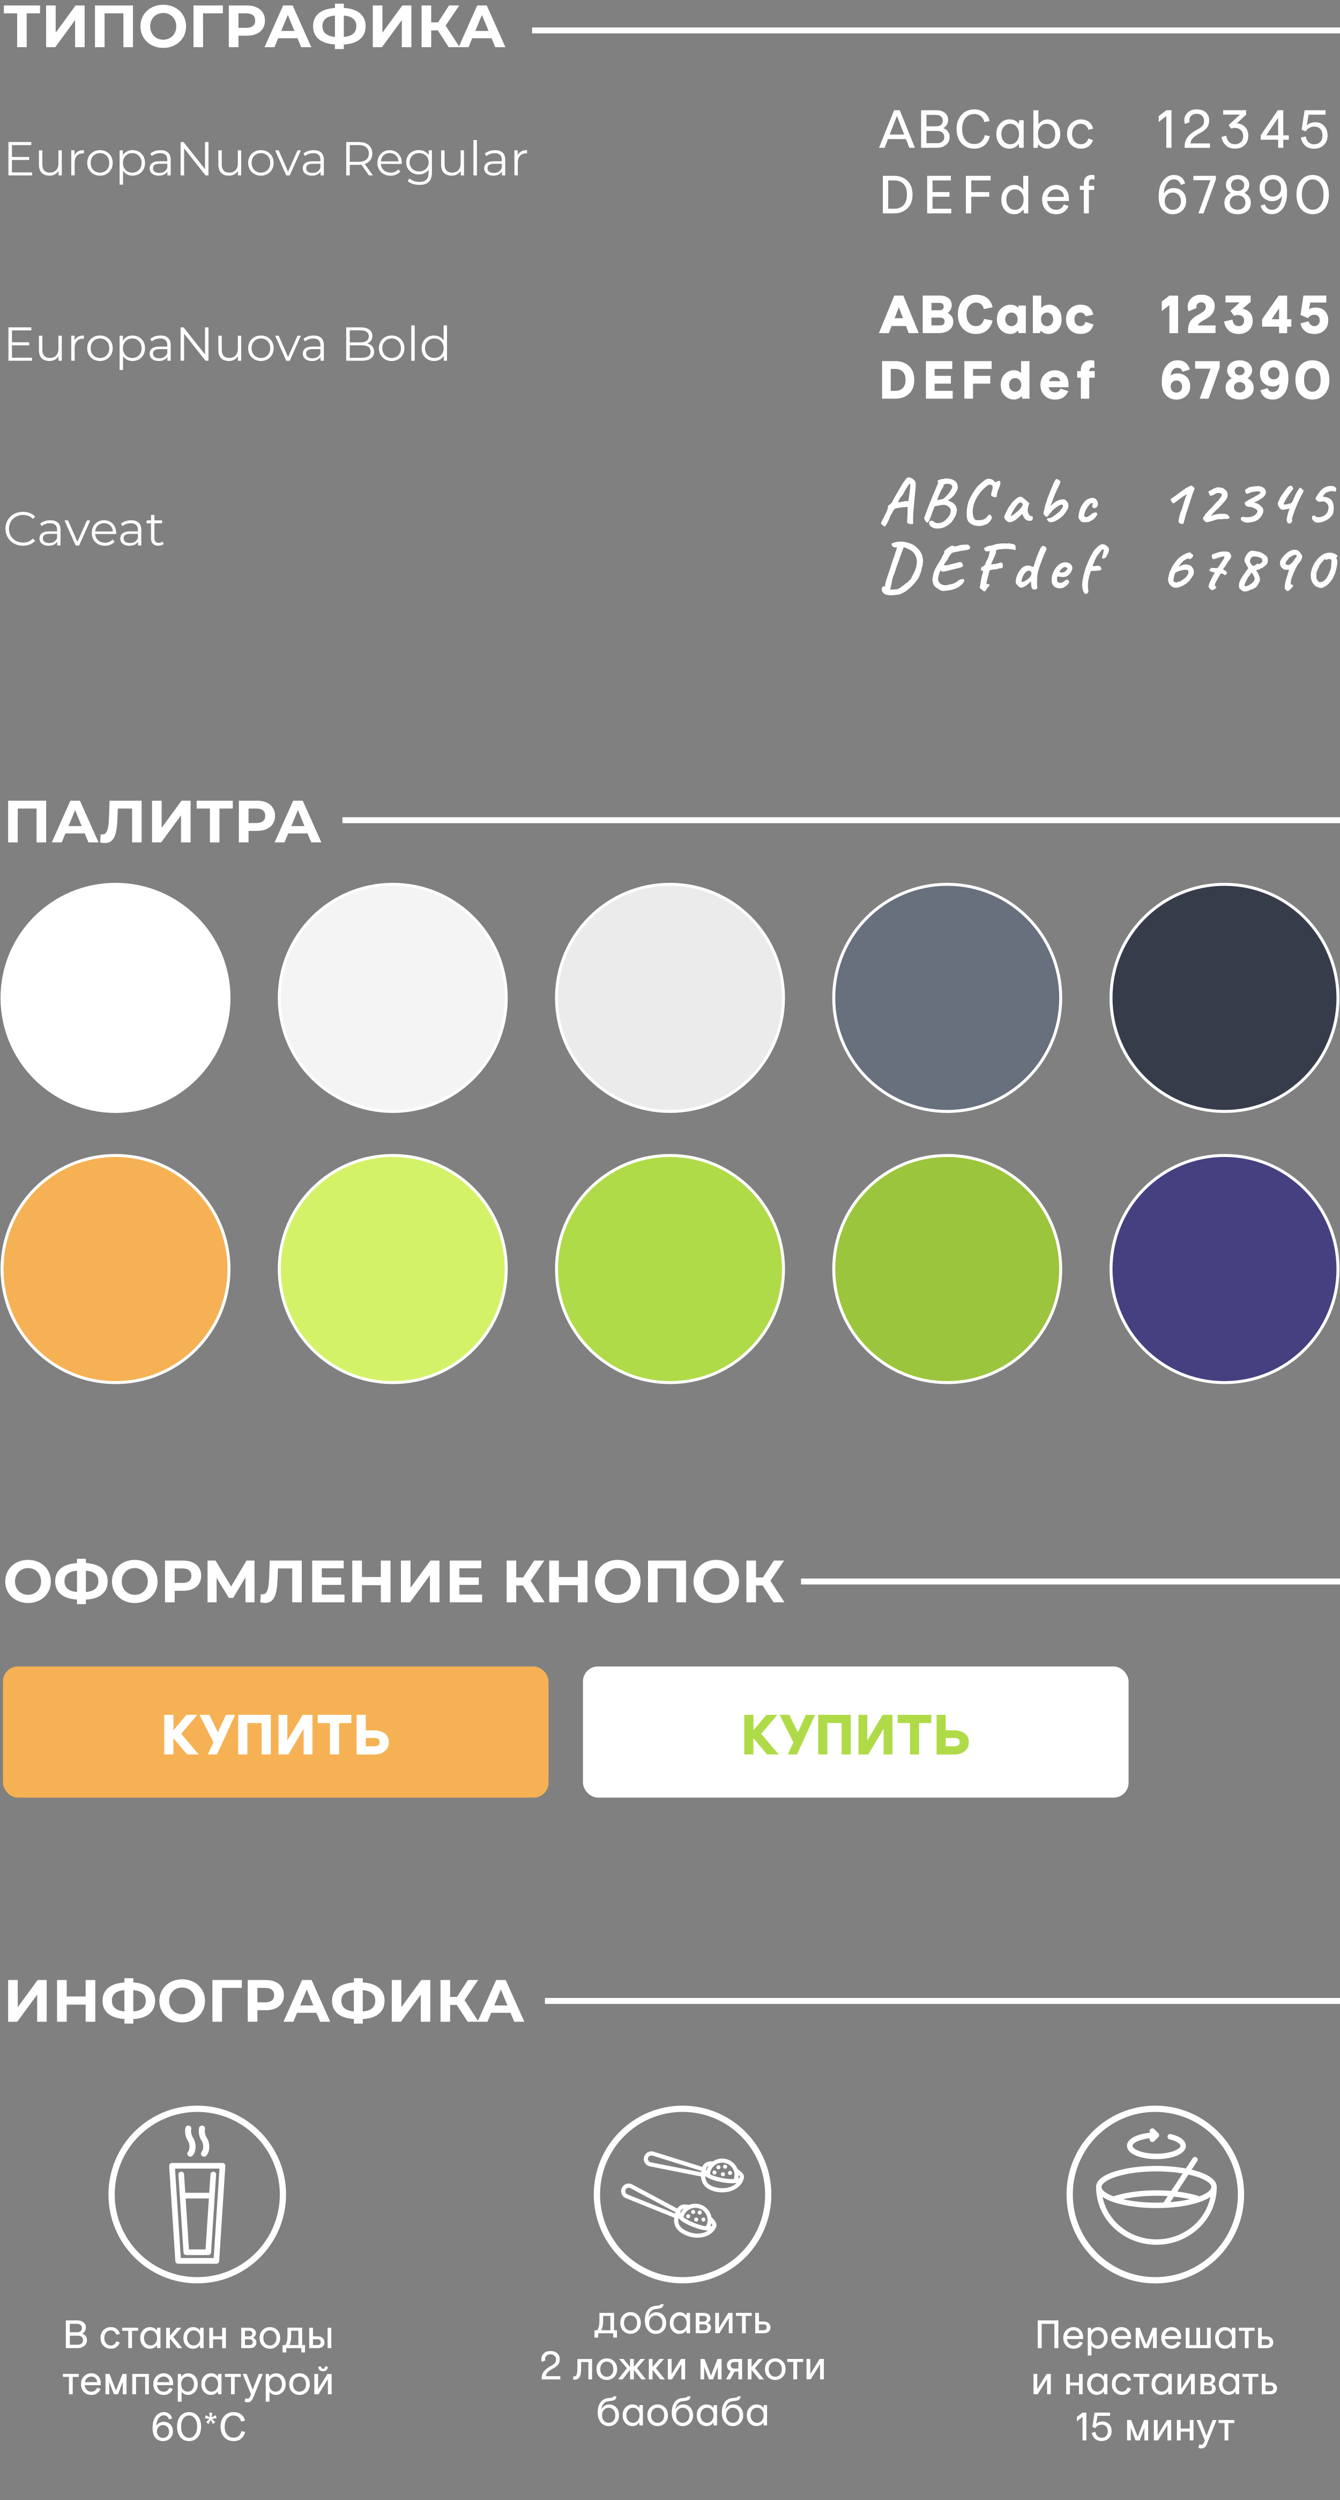 <?xml version="1.0" encoding="UTF-8"?> <svg xmlns="http://www.w3.org/2000/svg" id="_Слой_1" data-name="Слой 1" viewBox="0 0 450 839"><rect x="0" y="0" width="450" height="839" fill="#808080" stroke="none"/> <defs> <style> .cls-1, .cls-2, .cls-3 { fill: #fff; } .cls-4 { fill: #686f7d; } .cls-4, .cls-5, .cls-6, .cls-2, .cls-7, .cls-8, .cls-9, .cls-10, .cls-11, .cls-12, .cls-3 { stroke: #fff; stroke-miterlimit: 10; } .cls-5, .cls-13 { fill: #afdb48; } .cls-6 { fill: #363c4a; } .cls-2 { stroke-width: 2px; } .cls-7 { fill: #9bc53c; } .cls-8 { fill: #454080; } .cls-9 { fill: #d4f268; } .cls-14, .cls-12 { fill: #f6b154; } .cls-10 { fill: #ebebeb; } .cls-11 { fill: #f4f4f4; } </style> </defs> <g> <path class="cls-1" d="M13.44,4.48h-4.48V15.84h-3.2V4.48H1.3V1.84H13.44v2.64Z"></path> <path class="cls-1" d="M15.48,1.84h3.22V10.96L25.38,1.84h3.04V15.84h-3.2V6.74l-6.68,9.1h-3.06V1.84Z"></path> <path class="cls-1" d="M44.66,1.84V15.84h-3.22V4.48h-6.32V15.84h-3.22V1.84h12.76Z"></path> <path class="cls-1" d="M47.16,8.84c0-4.16,3.24-7.24,7.66-7.24s7.66,3.06,7.66,7.24-3.26,7.24-7.66,7.24-7.66-3.08-7.66-7.24Zm12.04,0c0-2.66-1.88-4.48-4.38-4.48s-4.38,1.82-4.38,4.48,1.88,4.48,4.38,4.48,4.38-1.82,4.38-4.48Z"></path> <path class="cls-1" d="M74.84,4.48h-6.66l.02,11.36h-3.22V1.84h9.88l-.02,2.64Z"></path> <path class="cls-1" d="M88.98,6.92c0,3.12-2.34,5.06-6.08,5.06h-2.82v3.86h-3.24V1.84h6.06c3.74,0,6.08,1.94,6.08,5.08Zm-3.28,0c0-1.54-1-2.44-2.98-2.44h-2.64v4.86h2.64c1.98,0,2.98-.9,2.98-2.42Z"></path> <path class="cls-1" d="M99.9,12.84h-6.5l-1.24,3h-3.32l6.24-14h3.2l6.26,14h-3.4l-1.24-3Zm-1.02-2.46l-2.22-5.36-2.22,5.36h4.44Z"></path> <path class="cls-1" d="M115.46,14.94v1.52h-2.98v-1.54c-4.74-.28-7.34-2.46-7.34-6.12s2.6-5.84,7.34-6.12V1.24h2.98v1.42c4.72,.28,7.32,2.48,7.32,6.14s-2.58,5.9-7.32,6.14Zm-2.98-2.54V5.22c-2.84,.26-4.2,1.4-4.2,3.58s1.5,3.32,4.2,3.6Zm7.18-3.62c0-2.16-1.42-3.32-4.2-3.56v7.18c2.82-.26,4.2-1.44,4.2-3.62Z"></path> <path class="cls-1" d="M125.2,1.84h3.22V10.96l6.68-9.12h3.04V15.84h-3.2V6.74l-6.68,9.1h-3.06V1.84Z"></path> <path class="cls-1" d="M147.04,10.2h-2.24v5.64h-3.22V1.84h3.22V7.5h2.32l3.68-5.66h3.42l-4.58,6.76,4.72,7.24h-3.68l-3.64-5.64Z"></path> <path class="cls-1" d="M165.08,12.84h-6.5l-1.24,3h-3.32l6.24-14h3.2l6.26,14h-3.4l-1.24-3Zm-1.02-2.46l-2.22-5.36-2.22,5.36h4.44Z"></path> </g> <g> <path class="cls-1" d="M295.18,49.6l5.08-12.6h1.91l5.08,12.6h-1.87l-1.13-2.92h-6.05l-1.13,2.92h-1.87Zm6.03-10.69l-2.43,6.23h4.86l-2.43-6.23Z"></path> <path class="cls-1" d="M309.33,49.6v-12.6h5.26c1.03,0,1.93,.29,2.68,.86,.76,.58,1.13,1.36,1.13,2.34,0,1.21-.53,2.14-1.6,2.79,.64,.24,1.15,.62,1.53,1.13,.38,.52,.58,1.14,.58,1.87,0,1.08-.41,1.95-1.22,2.61-.82,.66-1.79,.99-2.92,.99h-5.44Zm1.8-11.05v3.85h3.4c.6,0,1.09-.17,1.49-.5,.39-.34,.58-.81,.58-1.42s-.21-1.07-.63-1.41-.93-.51-1.53-.51h-3.31Zm0,5.4v4.1h3.64c.68,0,1.25-.18,1.68-.53,.44-.35,.66-.86,.66-1.52s-.22-1.17-.66-1.52c-.44-.35-1-.53-1.68-.53h-3.64Z"></path> <path class="cls-1" d="M330.74,45.33l1.66,.38c-.31,1.3-.92,2.32-1.82,3.06-.9,.74-2.03,1.12-3.4,1.12-1.76,0-3.2-.6-4.29-1.8s-1.65-2.8-1.65-4.79,.56-3.57,1.67-4.78c1.12-1.21,2.54-1.81,4.27-1.81,1.36,0,2.49,.34,3.41,1.04,.92,.69,1.5,1.65,1.74,2.89l-1.75,.32c-.23-.86-.64-1.53-1.23-2-.59-.47-1.32-.7-2.17-.7-1.22,0-2.21,.44-2.95,1.33s-1.12,2.12-1.12,3.71,.37,2.82,1.12,3.71,1.73,1.33,2.95,1.33c.95,0,1.72-.26,2.32-.79,.6-.53,1.01-1.27,1.24-2.21Z"></path> <path class="cls-1" d="M342.29,40.35h1.48v9.25h-1.51l-.18-1.35c-.71,1.09-1.75,1.64-3.13,1.64-1.22,0-2.26-.46-3.1-1.37s-1.26-2.09-1.26-3.55,.43-2.62,1.3-3.54c.86-.92,1.9-1.38,3.1-1.38,.71,0,1.34,.14,1.89,.42,.55,.28,.95,.67,1.21,1.18l.22-1.31Zm-.91,2.17c-.56-.65-1.27-.98-2.13-.98s-1.57,.33-2.13,.98c-.56,.65-.84,1.47-.84,2.46s.28,1.8,.84,2.46c.56,.65,1.27,.98,2.13,.98s1.58-.33,2.13-.98c.56-.65,.84-1.47,.84-2.46s-.28-1.8-.84-2.46Z"></path> <path class="cls-1" d="M351.6,49.89c-1.16,0-2.12-.5-2.88-1.49l-.29,1.21h-1.4v-12.6h1.69v4.68c.35-.49,.79-.88,1.34-1.18s1.13-.44,1.75-.44c1.19,0,2.19,.46,3.01,1.37,.82,.91,1.23,2.09,1.23,3.55s-.44,2.63-1.3,3.55c-.87,.91-1.92,1.37-3.16,1.37Zm1.97-7.38c-.53-.65-1.23-.97-2.1-.97s-1.56,.32-2.1,.97c-.53,.65-.8,1.47-.8,2.47s.27,1.82,.8,2.47c.53,.65,1.23,.97,2.1,.97s1.56-.32,2.1-.97c.53-.65,.8-1.47,.8-2.47s-.27-1.82-.8-2.47Z"></path> <path class="cls-1" d="M365.52,46.47l1.55,.59c-.76,1.88-2.11,2.83-4.07,2.83-1.31,0-2.41-.45-3.31-1.34-.9-.89-1.35-2.08-1.35-3.57s.45-2.68,1.35-3.57c.9-.89,2-1.34,3.31-1.34,1.03,0,1.91,.26,2.64,.79,.73,.53,1.2,1.31,1.43,2.34l-1.57,.34c-.17-.6-.47-1.08-.92-1.45-.44-.37-.97-.55-1.58-.55-.88,0-1.59,.32-2.14,.95s-.83,1.46-.83,2.49,.28,1.86,.83,2.49,1.27,.94,2.14,.94c1.22,0,2.06-.65,2.52-1.94Z"></path> <path class="cls-1" d="M296.48,71.6v-12.6h3.83c1.8,0,3.27,.56,4.42,1.67,1.15,1.12,1.72,2.66,1.72,4.63s-.57,3.51-1.72,4.63c-1.15,1.12-2.62,1.67-4.42,1.67h-3.83Zm3.83-11.05h-2.03v9.5h2.03c1.32,0,2.36-.4,3.12-1.2,.76-.8,1.14-1.98,1.14-3.55s-.38-2.76-1.14-3.56c-.76-.8-1.8-1.2-3.12-1.2Z"></path> <path class="cls-1" d="M311.36,71.6v-12.6h7.96v1.55h-6.16v3.92h5.69v1.55h-5.69v4.03h6.3v1.55h-8.1Z"></path> <path class="cls-1" d="M324.37,71.6v-12.6h8.3v1.55h-6.5v3.92h6.03v1.55h-6.03v5.58h-1.8Z"></path> <path class="cls-1" d="M340.55,71.89c-1.22,0-2.24-.45-3.06-1.36-.82-.91-1.22-2.09-1.22-3.55s.42-2.63,1.26-3.55,1.86-1.37,3.06-1.37c.67,0,1.28,.15,1.83,.45s.95,.69,1.2,1.17v-4.68h1.69v12.6h-1.4l-.29-1.35c-.71,1.09-1.73,1.64-3.06,1.64Zm2.4-7.38c-.53-.65-1.23-.97-2.1-.97s-1.56,.32-2.1,.97c-.53,.65-.8,1.47-.8,2.47s.27,1.82,.8,2.47c.53,.65,1.23,.97,2.1,.97s1.56-.32,2.1-.97c.53-.65,.8-1.47,.8-2.47s-.27-1.82-.8-2.47Z"></path> <path class="cls-1" d="M358.95,67.46h-7.29c.1,.88,.41,1.59,.94,2.13,.53,.55,1.22,.82,2.09,.82,.6,0,1.13-.16,1.59-.49s.79-.77,1-1.31l1.57,.54c-.8,1.82-2.19,2.74-4.16,2.74-1.42,0-2.56-.46-3.42-1.39-.86-.92-1.3-2.11-1.3-3.56s.46-2.57,1.37-3.49c.91-.92,2-1.39,3.28-1.39s2.24,.41,3.08,1.22c.84,.82,1.26,1.95,1.26,3.4v.77Zm-4.34-3.92c-.77,0-1.4,.24-1.91,.71-.5,.47-.83,1.09-.99,1.84h5.58c-.02-.77-.29-1.39-.79-1.85-.5-.47-1.13-.7-1.89-.7Z"></path> <path class="cls-1" d="M362.64,63.72v-1.37h1.33v-.81c0-.92,.24-1.63,.71-2.11,.47-.48,1.12-.72,1.93-.72,.35,0,.66,.03,.94,.09v1.51c-.22-.11-.49-.16-.81-.16s-.57,.1-.77,.3c-.2,.2-.31,.49-.31,.87v1.03h1.78v1.37h-1.78v7.88h-1.69v-7.88h-1.33Z"></path> </g> <g> <path class="cls-1" d="M389.11,40.92v-1.94l2.56-1.98h1.73v12.6h-1.73v-10.66l-2.56,1.98Z"></path> <path class="cls-1" d="M397.83,49.6v-.45c0-1.27,.37-2.36,1.1-3.27s1.84-1.74,3.31-2.51c.8-.42,1.36-.84,1.66-1.26,.3-.42,.45-.96,.45-1.62s-.23-1.22-.69-1.66c-.46-.43-1.08-.65-1.84-.65-.67,0-1.24,.2-1.71,.6-.47,.4-.7,.92-.7,1.56,0,.18,.03,.4,.09,.67l-1.57,.59c-.14-.4-.22-.79-.22-1.19,0-1.03,.38-1.91,1.13-2.63,.76-.72,1.75-1.08,2.97-1.08,1.34,0,2.39,.34,3.14,1.03,.75,.68,1.12,1.57,1.12,2.65,0,.91-.23,1.7-.69,2.37-.46,.67-1.26,1.3-2.4,1.92-1.08,.58-1.87,1.13-2.38,1.66-.5,.53-.77,1.13-.81,1.8h6.54v1.48h-8.5Z"></path> <path class="cls-1" d="M410.18,45.96l1.64-.41c.1,.85,.4,1.54,.91,2.07,.51,.53,1.2,.79,2.06,.79,.78,0,1.42-.24,1.93-.72,.5-.48,.76-1.15,.76-2.02s-.26-1.51-.77-2-1.17-.74-1.97-.74c-.52,0-.93,.09-1.24,.27l-.9-1.21,3.82-3.53h-5.65v-1.48h7.71v1.48l-3.15,2.95c1.08,.04,2,.43,2.75,1.17s1.13,1.75,1.13,3.01-.4,2.26-1.2,3.07c-.8,.81-1.88,1.21-3.25,1.21s-2.35-.38-3.13-1.12c-.78-.75-1.26-1.68-1.44-2.8Z"></path> <path class="cls-1" d="M423.38,46.9v-1.48l5.72-8.42h1.86v8.42h1.84v1.48h-1.84v2.7h-1.73v-2.7h-5.85Zm1.85-1.48h4v-5.87l-4,5.87Z"></path> <path class="cls-1" d="M437.12,43.5l.99-6.5h7.04v1.48h-5.69l-.61,3.58c.78-.7,1.72-1.04,2.81-1.04,1.27,0,2.29,.41,3.04,1.24s1.13,1.89,1.13,3.19-.42,2.35-1.25,3.19-1.91,1.26-3.23,1.26-2.35-.35-3.09-1.06c-.74-.71-1.21-1.6-1.41-2.66l1.64-.41c.13,.8,.44,1.45,.91,1.93,.47,.49,1.12,.73,1.95,.73s1.54-.27,2.03-.8c.49-.53,.73-1.26,.73-2.17s-.24-1.64-.73-2.18-1.16-.81-2.03-.81c-1.18,0-2.15,.54-2.93,1.62l-1.29-.58Z"></path> <path class="cls-1" d="M389.11,65.97c0-2.32,.5-4.1,1.49-5.36s2.19-1.89,3.61-1.89c.98,0,1.8,.25,2.46,.74,.65,.49,1.09,1.21,1.32,2.14l-1.44,.43c-.36-1.22-1.16-1.84-2.41-1.84-.85,0-1.59,.42-2.21,1.25-.62,.83-1,1.98-1.12,3.45,.31-.52,.78-.94,1.39-1.28,.62-.34,1.28-.5,1.99-.5,1.19,0,2.18,.39,2.96,1.17,.79,.78,1.18,1.86,1.18,3.24,0,1.27-.42,2.32-1.27,3.14-.85,.82-1.93,1.23-3.27,1.23s-2.51-.51-3.38-1.52c-.87-1.01-1.31-2.48-1.31-4.4Zm4.75-1.35c-.77,0-1.42,.27-1.94,.81s-.79,1.24-.79,2.11,.26,1.56,.78,2.09c.52,.53,1.17,.79,1.95,.79s1.43-.26,1.95-.79c.52-.53,.78-1.23,.78-2.11s-.26-1.58-.78-2.11c-.52-.53-1.17-.79-1.95-.79Z"></path> <path class="cls-1" d="M408.33,60.19l-4.16,11.41h-1.71l4.03-11.12h-5.71v-1.48h7.54v1.19Z"></path> <path class="cls-1" d="M420.04,68.02c0,1.24-.41,2.19-1.24,2.86s-1.89,1.01-3.19,1.01-2.36-.34-3.19-1.01-1.24-1.63-1.24-2.86c0-.78,.21-1.46,.63-2.03,.42-.58,.94-.99,1.55-1.24-.44-.23-.83-.58-1.16-1.05-.33-.47-.5-1-.5-1.58,0-1.06,.37-1.89,1.12-2.49,.74-.61,1.67-.91,2.79-.91s2.05,.3,2.79,.91c.74,.61,1.12,1.44,1.12,2.49,0,.58-.17,1.1-.49,1.58-.33,.47-.72,.83-1.16,1.05,.61,.25,1.13,.67,1.55,1.24s.63,1.25,.63,2.03Zm-2.5,1.7c.47-.44,.7-1.02,.7-1.74s-.23-1.3-.7-1.74c-.47-.44-1.11-.66-1.93-.66s-1.46,.22-1.93,.66c-.47,.44-.7,1.02-.7,1.74s.23,1.3,.7,1.74,1.11,.66,1.93,.66,1.46-.22,1.93-.66Zm-.31-6.17c.4-.35,.6-.83,.6-1.43s-.2-1.08-.6-1.43c-.4-.35-.94-.53-1.61-.53s-1.21,.18-1.61,.53c-.4,.35-.6,.83-.6,1.43s.2,1.08,.6,1.43c.4,.35,.94,.53,1.61,.53s1.21-.18,1.61-.53Z"></path> <path class="cls-1" d="M432.21,64.63c0,2.33-.48,4.12-1.45,5.37-.96,1.25-2.18,1.88-3.64,1.88-.98,0-1.8-.25-2.46-.74s-1.1-1.21-1.32-2.14l1.44-.43c.37,1.22,1.18,1.84,2.41,1.84,.96,0,1.73-.42,2.31-1.25,.58-.83,.92-1.99,1.02-3.46-.74,1.2-1.86,1.8-3.35,1.8-1.14,0-2.12-.4-2.94-1.19s-1.23-1.87-1.23-3.22c0-1.27,.42-2.32,1.27-3.14,.85-.82,1.94-1.23,3.27-1.23,1.42,0,2.55,.5,3.4,1.5s1.28,2.47,1.28,4.42Zm-4.75,1.35c.77,0,1.42-.27,1.95-.81,.53-.54,.79-1.24,.79-2.11s-.26-1.56-.78-2.09c-.52-.53-1.17-.79-1.95-.79s-1.43,.26-1.95,.79c-.52,.53-.78,1.23-.78,2.11s.26,1.58,.78,2.11c.52,.53,1.17,.79,1.95,.79Z"></path> <path class="cls-1" d="M444.74,60.48c1.01,1.18,1.52,2.78,1.52,4.82s-.51,3.65-1.52,4.82c-1.02,1.18-2.32,1.76-3.92,1.76s-2.9-.59-3.91-1.76c-1.02-1.18-1.52-2.78-1.52-4.82s.51-3.65,1.52-4.82c1.01-1.18,2.32-1.76,3.91-1.76s2.9,.59,3.92,1.76Zm-1.3,8.54c.68-.91,1.03-2.14,1.03-3.72s-.34-2.81-1.03-3.72c-.69-.91-1.55-1.36-2.61-1.36s-1.93,.45-2.61,1.36-1.03,2.14-1.03,3.72,.34,2.81,1.03,3.72,1.55,1.36,2.61,1.36,1.93-.45,2.61-1.36Z"></path> </g> <g> <path class="cls-1" d="M305.17,111.79l-.92-2.38h-4.82l-.92,2.38h-3.35l5.17-12.6h3.02l5.17,12.6h-3.35Zm-3.33-8.71l-1.4,3.71h2.81l-1.4-3.71Z"></path> <path class="cls-1" d="M309.87,111.79v-12.6h5.8c1.12,0,2.05,.28,2.81,.83,.76,.55,1.13,1.35,1.13,2.39s-.46,1.91-1.37,2.65c.55,.25,1,.63,1.36,1.12,.35,.5,.53,1.05,.53,1.67,0,1.3-.46,2.28-1.39,2.94s-2.02,1-3.29,1h-5.58Zm2.92-10.15v2.48h2.66c.97,0,1.46-.41,1.46-1.24s-.49-1.24-1.46-1.24h-2.66Zm0,4.93v2.63h2.9c.49,0,.87-.11,1.13-.34,.26-.23,.4-.55,.4-.97s-.13-.74-.4-.97-.64-.34-1.13-.34h-2.9Z"></path> <path class="cls-1" d="M330.48,107.02l2.84,.56c-.3,1.4-.94,2.5-1.92,3.3-.98,.8-2.19,1.2-3.64,1.2-1.79,0-3.25-.6-4.39-1.79-1.14-1.19-1.71-2.79-1.71-4.8s.58-3.6,1.73-4.8,2.63-1.79,4.45-1.79c1.46,0,2.68,.37,3.64,1.11,.97,.74,1.58,1.78,1.84,3.12l-2.92,.58c-.35-1.45-1.21-2.18-2.59-2.18-.94,0-1.71,.35-2.32,1.06-.61,.71-.92,1.67-.92,2.9s.3,2.21,.89,2.91c.59,.7,1.36,1.05,2.29,1.05,.73,0,1.33-.23,1.79-.67,.46-.45,.77-1.04,.93-1.75Z"></path> <path class="cls-1" d="M342.08,102.54h2.41v9.25h-2.41l-.22-.9c-.66,.79-1.52,1.19-2.59,1.19-1.19,0-2.24-.44-3.14-1.32s-1.36-2.08-1.36-3.59,.46-2.71,1.39-3.59,1.98-1.32,3.16-1.32,2.01,.35,2.54,1.04l.22-.76Zm-.94,2.97c-.41-.42-.9-.63-1.48-.63s-1.07,.21-1.48,.63c-.41,.42-.61,.97-.61,1.66s.2,1.24,.61,1.66c.41,.42,.9,.63,1.48,.63s1.07-.21,1.48-.63c.41-.42,.61-.97,.61-1.66s-.2-1.24-.61-1.66Z"></path> <path class="cls-1" d="M346.85,111.79v-12.6h2.81v4.25c.67-.79,1.57-1.19,2.7-1.19s2.08,.44,2.91,1.31c.82,.88,1.23,2.08,1.23,3.6s-.44,2.72-1.33,3.6c-.89,.88-1.93,1.31-3.13,1.31-.54,0-1.04-.11-1.49-.33s-.81-.51-1.06-.86l-.22,.9h-2.41Zm6.25-6.28c-.4-.42-.88-.63-1.46-.63s-1.06,.21-1.46,.63c-.4,.42-.59,.97-.59,1.66s.2,1.24,.59,1.66c.4,.42,.88,.63,1.46,.63s1.06-.21,1.46-.63c.4-.42,.59-.97,.59-1.66s-.2-1.24-.59-1.66Z"></path> <path class="cls-1" d="M364.51,108.01l2.72,.9c-.34,1.09-.87,1.89-1.59,2.4-.73,.51-1.67,.76-2.83,.76-1.37,0-2.51-.45-3.43-1.34-.92-.89-1.38-2.08-1.38-3.57s.46-2.68,1.38-3.57c.92-.89,2.06-1.34,3.43-1.34,1.21,0,2.19,.29,2.92,.86,.74,.58,1.2,1.41,1.4,2.5l-2.61,.52c-.26-.84-.84-1.26-1.73-1.26-.59,0-1.07,.22-1.43,.65-.37,.43-.55,.98-.55,1.64s.18,1.21,.55,1.64c.37,.43,.84,.65,1.43,.65,.9,0,1.48-.48,1.73-1.44Z"></path> <path class="cls-1" d="M300.63,133.79h-4.41v-12.6h4.41c1.9,0,3.44,.54,4.62,1.63s1.77,2.64,1.77,4.67-.59,3.58-1.78,4.67c-1.19,1.09-2.72,1.63-4.61,1.63Zm.05-2.63c1.03,0,1.86-.3,2.48-.9,.62-.6,.94-1.52,.94-2.77s-.31-2.17-.94-2.77c-.62-.6-1.45-.9-2.48-.9h-1.55v7.34h1.55Z"></path> <path class="cls-1" d="M310.95,133.79v-12.6h8.84v2.63h-5.92v2.3h5.45v2.63h-5.45v2.41h6.07v2.63h-8.98Z"></path> <path class="cls-1" d="M323.85,133.79v-12.6h9.16v2.63h-6.25v2.3h5.78v2.63h-5.78v5.04h-2.92Z"></path> <path class="cls-1" d="M345.71,121.19v12.6h-2.41l-.22-.9c-.29,.36-.66,.65-1.12,.86s-.94,.32-1.43,.32c-1.2,0-2.24-.44-3.13-1.31-.89-.88-1.33-2.08-1.33-3.6s.45-2.71,1.34-3.59c.89-.88,1.91-1.32,3.05-1.32,1.02,0,1.84,.32,2.45,.97v-4.03h2.81Zm-3.33,6.32c-.4-.42-.88-.63-1.46-.63s-1.06,.21-1.46,.63c-.4,.42-.59,.97-.59,1.66s.2,1.24,.59,1.66c.4,.42,.88,.63,1.46,.63s1.06-.21,1.46-.63c.4-.42,.59-.97,.59-1.66s-.2-1.24-.59-1.66Z"></path> <path class="cls-1" d="M358.81,129.96h-6.62c.24,1.14,.94,1.71,2.09,1.71,.86,0,1.48-.42,1.84-1.26l2.63,.85c-.78,1.88-2.27,2.83-4.46,2.83-1.48,0-2.66-.46-3.55-1.39-.89-.92-1.34-2.11-1.34-3.56s.47-2.55,1.4-3.48c.94-.93,2.07-1.4,3.4-1.4s2.47,.41,3.33,1.23c.86,.82,1.3,2,1.3,3.52v.95Zm-4.63-3.44c-.95,0-1.58,.46-1.89,1.39h3.76c-.04-.38-.21-.71-.52-.98-.31-.27-.76-.41-1.35-.41Z"></path> <path class="cls-1" d="M361.75,126.74v-2.2h1.22v-.22c0-1.2,.31-2.07,.94-2.61s1.4-.81,2.34-.81c.53,0,.95,.05,1.26,.14v2.47c-.29-.1-.52-.14-.7-.14-.35,0-.61,.1-.77,.31s-.25,.46-.25,.77v.09h1.84v2.2h-1.84v7.06h-2.81v-7.06h-1.22Z"></path> </g> <g> <path class="cls-1" d="M10.75,120.04v1.02H2.83v-11.2h7.68v1.02H4.01v3.99h5.79v1.01H4.01v4.16h6.74Z"></path> <path class="cls-1" d="M20.75,112.65v8.42h-1.09v-1.54c-.59,1.02-1.68,1.62-3.03,1.62-2.14,0-3.55-1.2-3.55-3.62v-4.88h1.14v4.77c0,1.79,.93,2.71,2.53,2.71,1.76,0,2.87-1.14,2.87-3.06v-4.42h1.14Z"></path> <path class="cls-1" d="M28.17,112.58v1.1c-.1,0-.19-.02-.27-.02-1.76,0-2.83,1.12-2.83,3.11v4.29h-1.14v-8.42h1.09v1.65c.53-1.12,1.6-1.71,3.15-1.71Z"></path> <path class="cls-1" d="M29.29,116.86c0-2.5,1.82-4.27,4.29-4.27s4.27,1.78,4.27,4.27-1.81,4.29-4.27,4.29-4.29-1.79-4.29-4.29Zm7.41,0c0-1.97-1.33-3.28-3.12-3.28s-3.14,1.31-3.14,3.28,1.34,3.28,3.14,3.28,3.12-1.31,3.12-3.28Z"></path> <path class="cls-1" d="M48.7,116.86c0,2.56-1.79,4.29-4.19,4.29-1.34,0-2.5-.58-3.2-1.66v4.69h-1.14v-11.52h1.09v1.66c.69-1.12,1.86-1.73,3.25-1.73,2.4,0,4.19,1.73,4.19,4.27Zm-1.14,0c0-1.95-1.36-3.28-3.14-3.28s-3.14,1.33-3.14,3.28,1.34,3.28,3.14,3.28,3.14-1.31,3.14-3.28Z"></path> <path class="cls-1" d="M57.32,115.85v5.22h-1.09v-1.31c-.51,.87-1.5,1.39-2.9,1.39-1.9,0-3.07-.99-3.07-2.45,0-1.29,.83-2.38,3.25-2.38h2.67v-.51c0-1.44-.82-2.22-2.38-2.22-1.09,0-2.11,.38-2.8,.99l-.51-.85c.85-.72,2.1-1.14,3.43-1.14,2.18,0,3.41,1.09,3.41,3.27Zm-1.14,2.69v-1.38h-2.64c-1.63,0-2.16,.64-2.16,1.5,0,.98,.78,1.58,2.13,1.58s2.22-.61,2.67-1.71Z"></path> <path class="cls-1" d="M70.01,109.86v11.2h-.98l-7.2-9.09v9.09h-1.18v-11.2h.98l7.22,9.09v-9.09h1.17Z"></path> <path class="cls-1" d="M81,112.65v8.42h-1.09v-1.54c-.59,1.02-1.68,1.62-3.03,1.62-2.14,0-3.55-1.2-3.55-3.62v-4.88h1.14v4.77c0,1.79,.93,2.71,2.53,2.71,1.76,0,2.87-1.14,2.87-3.06v-4.42h1.14Z"></path> <path class="cls-1" d="M83.34,116.86c0-2.5,1.83-4.27,4.29-4.27s4.27,1.78,4.27,4.27-1.81,4.29-4.27,4.29-4.29-1.79-4.29-4.29Zm7.41,0c0-1.97-1.33-3.28-3.12-3.28s-3.14,1.31-3.14,3.28,1.34,3.28,3.14,3.28,3.12-1.31,3.12-3.28Z"></path> <path class="cls-1" d="M101.05,112.65l-3.75,8.42h-1.17l-3.73-8.42h1.18l3.15,7.17,3.19-7.17h1.12Z"></path> <path class="cls-1" d="M108.75,115.85v5.22h-1.09v-1.31c-.51,.87-1.5,1.39-2.9,1.39-1.9,0-3.07-.99-3.07-2.45,0-1.29,.83-2.38,3.25-2.38h2.67v-.51c0-1.44-.82-2.22-2.38-2.22-1.09,0-2.11,.38-2.8,.99l-.51-.85c.85-.72,2.1-1.14,3.43-1.14,2.18,0,3.41,1.09,3.41,3.27Zm-1.14,2.69v-1.38h-2.64c-1.63,0-2.16,.64-2.16,1.5,0,.98,.78,1.58,2.13,1.58s2.22-.61,2.67-1.71Z"></path> <path class="cls-1" d="M125.63,118.07c0,1.9-1.41,2.99-4.21,2.99h-5.15v-11.2h4.83c2.5,0,3.94,1.05,3.94,2.88,0,1.28-.69,2.13-1.71,2.54,1.44,.32,2.3,1.26,2.3,2.79Zm-8.18-7.24v4.07h3.57c1.79,0,2.83-.69,2.83-2.03s-1.04-2.03-2.83-2.03h-3.57Zm7,7.14c0-1.46-1.07-2.1-3.04-2.1h-3.95v4.21h3.95c1.97,0,3.04-.64,3.04-2.11Z"></path> <path class="cls-1" d="M127.24,116.86c0-2.5,1.82-4.27,4.29-4.27s4.27,1.78,4.27,4.27-1.81,4.29-4.27,4.29-4.29-1.79-4.29-4.29Zm7.41,0c0-1.97-1.33-3.28-3.12-3.28s-3.14,1.31-3.14,3.28,1.34,3.28,3.14,3.28,3.12-1.31,3.12-3.28Z"></path> <path class="cls-1" d="M138.12,109.19h1.14v11.88h-1.14v-11.88Z"></path> <path class="cls-1" d="M150.11,109.19v11.88h-1.09v-1.66c-.69,1.14-1.86,1.74-3.25,1.74-2.4,0-4.19-1.74-4.19-4.29s1.79-4.27,4.19-4.27c1.34,0,2.5,.58,3.2,1.66v-5.06h1.14Zm-1.12,7.67c0-1.97-1.34-3.28-3.12-3.28s-3.14,1.31-3.14,3.28,1.34,3.28,3.14,3.28,3.12-1.31,3.12-3.28Z"></path> </g> <g> <path class="cls-1" d="M10.75,57.85v1.02H2.83v-11.2h7.68v1.02H4.01v3.99h5.79v1.01H4.01v4.16h6.74Z"></path> <path class="cls-1" d="M20.75,50.45v8.42h-1.09v-1.54c-.59,1.02-1.68,1.62-3.03,1.62-2.14,0-3.55-1.2-3.55-3.62v-4.88h1.14v4.77c0,1.79,.93,2.71,2.53,2.71,1.76,0,2.87-1.14,2.87-3.06v-4.42h1.14Z"></path> <path class="cls-1" d="M28.17,50.39v1.1c-.1,0-.19-.02-.27-.02-1.76,0-2.83,1.12-2.83,3.1v4.29h-1.14v-8.42h1.09v1.65c.53-1.12,1.6-1.71,3.15-1.71Z"></path> <path class="cls-1" d="M29.29,54.66c0-2.5,1.82-4.27,4.29-4.27s4.27,1.78,4.27,4.27-1.81,4.29-4.27,4.29-4.29-1.79-4.29-4.29Zm7.41,0c0-1.97-1.33-3.28-3.12-3.28s-3.14,1.31-3.14,3.28,1.34,3.28,3.14,3.28,3.12-1.31,3.12-3.28Z"></path> <path class="cls-1" d="M48.7,54.66c0,2.56-1.79,4.29-4.19,4.29-1.34,0-2.5-.58-3.2-1.67v4.69h-1.14v-11.52h1.09v1.66c.69-1.12,1.86-1.73,3.25-1.73,2.4,0,4.19,1.73,4.19,4.27Zm-1.14,0c0-1.95-1.36-3.28-3.14-3.28s-3.14,1.33-3.14,3.28,1.34,3.28,3.14,3.28,3.14-1.31,3.14-3.28Z"></path> <path class="cls-1" d="M57.32,53.65v5.22h-1.09v-1.31c-.51,.86-1.5,1.39-2.9,1.39-1.9,0-3.07-.99-3.07-2.45,0-1.3,.83-2.38,3.25-2.38h2.67v-.51c0-1.44-.82-2.22-2.38-2.22-1.09,0-2.11,.38-2.8,.99l-.51-.85c.85-.72,2.1-1.14,3.43-1.14,2.18,0,3.41,1.09,3.41,3.27Zm-1.14,2.69v-1.38h-2.64c-1.63,0-2.16,.64-2.16,1.5,0,.98,.78,1.58,2.13,1.58s2.22-.61,2.67-1.71Z"></path> <path class="cls-1" d="M70.01,47.67v11.2h-.98l-7.2-9.09v9.09h-1.18v-11.2h.98l7.22,9.09v-9.09h1.17Z"></path> <path class="cls-1" d="M81,50.45v8.42h-1.09v-1.54c-.59,1.02-1.68,1.62-3.03,1.62-2.14,0-3.55-1.2-3.55-3.62v-4.88h1.14v4.77c0,1.79,.93,2.71,2.53,2.71,1.76,0,2.87-1.14,2.87-3.06v-4.42h1.14Z"></path> <path class="cls-1" d="M83.34,54.66c0-2.5,1.83-4.27,4.29-4.27s4.27,1.78,4.27,4.27-1.81,4.29-4.27,4.29-4.29-1.79-4.29-4.29Zm7.41,0c0-1.97-1.33-3.28-3.12-3.28s-3.14,1.31-3.14,3.28,1.34,3.28,3.14,3.28,3.12-1.31,3.12-3.28Z"></path> <path class="cls-1" d="M101.05,50.45l-3.75,8.42h-1.17l-3.73-8.42h1.18l3.15,7.17,3.19-7.17h1.12Z"></path> <path class="cls-1" d="M108.75,53.65v5.22h-1.09v-1.31c-.51,.86-1.5,1.39-2.9,1.39-1.9,0-3.07-.99-3.07-2.45,0-1.3,.83-2.38,3.25-2.38h2.67v-.51c0-1.44-.82-2.22-2.38-2.22-1.09,0-2.11,.38-2.8,.99l-.51-.85c.85-.72,2.1-1.14,3.43-1.14,2.18,0,3.41,1.09,3.41,3.27Zm-1.14,2.69v-1.38h-2.64c-1.63,0-2.16,.64-2.16,1.5,0,.98,.78,1.58,2.13,1.58s2.22-.61,2.67-1.71Z"></path> <path class="cls-1" d="M123.92,58.87l-2.56-3.6c-.29,.03-.58,.05-.9,.05h-3.01v3.55h-1.18v-11.2h4.19c2.85,0,4.58,1.44,4.58,3.84,0,1.76-.93,2.99-2.56,3.52l2.74,3.84h-1.3Zm-.06-7.36c0-1.79-1.18-2.82-3.43-2.82h-2.98v5.62h2.98c2.24,0,3.43-1.04,3.43-2.8Z"></path> <path class="cls-1" d="M134.92,55.01h-7.04c.13,1.76,1.47,2.93,3.31,2.93,1.02,0,1.94-.37,2.58-1.1l.64,.74c-.75,.9-1.92,1.38-3.25,1.38-2.62,0-4.42-1.79-4.42-4.29s1.75-4.27,4.11-4.27,4.08,1.75,4.08,4.27c0,.1-.02,.22-.02,.35Zm-7.04-.85h5.97c-.14-1.65-1.34-2.8-2.99-2.8s-2.83,1.15-2.98,2.8Z"></path> <path class="cls-1" d="M145.05,50.45v7.39c0,2.9-1.42,4.21-4.21,4.21-1.54,0-3.04-.46-3.92-1.3l.58-.86c.8,.72,2.02,1.15,3.31,1.15,2.13,0,3.11-.98,3.11-3.06v-1.07c-.7,1.07-1.9,1.63-3.28,1.63-2.4,0-4.23-1.68-4.23-4.1s1.82-4.07,4.23-4.07c1.41,0,2.62,.58,3.33,1.68v-1.62h1.09Zm-1.1,4c0-1.82-1.34-3.07-3.2-3.07s-3.19,1.25-3.19,3.07,1.33,3.09,3.19,3.09,3.2-1.26,3.2-3.09Z"></path> <path class="cls-1" d="M155.82,50.45v8.42h-1.09v-1.54c-.59,1.02-1.68,1.62-3.03,1.62-2.14,0-3.55-1.2-3.55-3.62v-4.88h1.14v4.77c0,1.79,.93,2.71,2.53,2.71,1.76,0,2.87-1.14,2.87-3.06v-4.42h1.14Z"></path> <path class="cls-1" d="M159,47h1.14v11.88h-1.14v-11.88Z"></path> <path class="cls-1" d="M169.66,53.65v5.22h-1.09v-1.31c-.51,.86-1.5,1.39-2.9,1.39-1.9,0-3.07-.99-3.07-2.45,0-1.3,.83-2.38,3.25-2.38h2.67v-.51c0-1.44-.82-2.22-2.38-2.22-1.09,0-2.11,.38-2.8,.99l-.51-.85c.85-.72,2.1-1.14,3.43-1.14,2.18,0,3.41,1.09,3.41,3.27Zm-1.14,2.69v-1.38h-2.64c-1.63,0-2.16,.64-2.16,1.5,0,.98,.78,1.58,2.13,1.58s2.22-.61,2.67-1.71Z"></path> <path class="cls-1" d="M176.99,50.39v1.1c-.1,0-.19-.02-.27-.02-1.76,0-2.83,1.12-2.83,3.1v4.29h-1.14v-8.42h1.09v1.65c.53-1.12,1.6-1.71,3.15-1.71Z"></path> </g> <g> <path class="cls-1" d="M390.15,104.38v-3.2l2.56-1.98h2.92v12.6h-2.92v-9.4l-2.56,1.98Z"></path> <path class="cls-1" d="M398.98,111.79v-.85c0-.8,.09-1.5,.28-2.1,.19-.59,.48-1.11,.89-1.54,.41-.43,.79-.77,1.14-1.02,.35-.25,.84-.53,1.45-.85,.84-.46,1.42-.86,1.73-1.22,.31-.35,.47-.78,.47-1.27,0-.44-.15-.8-.44-1.08s-.68-.41-1.16-.41-.83,.15-1.13,.45-.45,.65-.45,1.06c0,.14,.02,.28,.05,.4l-2.65,1.1c-.22-.49-.32-1-.32-1.53,0-1.08,.41-2.02,1.23-2.83,.82-.8,1.92-1.21,3.28-1.21,1.45,0,2.58,.36,3.38,1.07,.8,.71,1.2,1.64,1.2,2.76,0,1.82-.97,3.25-2.92,4.28-1.8,.96-2.7,1.7-2.7,2.21h5.89v2.56h-9.22Z"></path> <path class="cls-1" d="M411.06,107.91l2.84-.67c.16,1.48,.86,2.21,2.12,2.21,.52,0,.94-.16,1.27-.49s.5-.79,.5-1.39-.18-1.03-.54-1.37c-.36-.34-.86-.5-1.49-.5-.41,0-.85,.1-1.31,.29l-1.24-1.64,3.1-2.86h-4.75v-2.3h8.44v2.09l-2.72,2.34c1,.17,1.81,.59,2.45,1.27,.64,.68,.95,1.61,.95,2.8,0,1.28-.43,2.34-1.3,3.16-.86,.82-1.99,1.23-3.38,1.23s-2.57-.4-3.4-1.19-1.34-1.79-1.53-2.99Z"></path> <path class="cls-1" d="M423.85,109.62v-2.48l5.56-7.94h2.83v7.94h1.42v2.48h-1.42v2.18h-2.7v-2.18h-5.69Zm3.19-2.48h2.5v-3.64l-2.5,3.64Z"></path> <path class="cls-1" d="M436.74,105.69l.99-6.5h7.67v2.34h-5.38l-.45,2.23c.62-.37,1.36-.56,2.21-.56,1.34,0,2.39,.39,3.15,1.18,.76,.79,1.13,1.84,1.13,3.16s-.42,2.41-1.27,3.26c-.85,.85-1.98,1.28-3.41,1.28-1.33,0-2.39-.33-3.18-1s-1.27-1.51-1.47-2.55l2.72-.72c.12,.48,.35,.87,.69,1.18,.34,.31,.74,.46,1.2,.46,.55,0,1-.17,1.35-.52,.35-.35,.52-.81,.52-1.39s-.17-1.06-.5-1.4c-.34-.35-.79-.52-1.37-.52-.83,0-1.52,.39-2.09,1.17l-2.52-1.1Z"></path> <path class="cls-1" d="M390.15,128.18c0-2.33,.5-4.12,1.49-5.38s2.25-1.89,3.76-1.89c2.17,0,3.56,1.03,4.18,3.1l-2.47,.74c-.14-.43-.35-.76-.6-.98-.26-.22-.64-.33-1.14-.33-.62,0-1.13,.23-1.52,.68s-.63,1.09-.73,1.91c.25-.22,.6-.39,1.04-.52,.44-.13,.85-.2,1.23-.2,1.21,0,2.23,.38,3.06,1.15,.83,.77,1.24,1.85,1.24,3.26,0,1.31-.45,2.36-1.35,3.17s-2.02,1.21-3.35,1.21-2.53-.51-3.46-1.52c-.92-1.01-1.39-2.47-1.39-4.38Zm4.91-.5c-.54,0-1,.19-1.37,.56-.37,.37-.56,.86-.56,1.48s.19,1.1,.56,1.48c.37,.37,.83,.56,1.37,.56s1.01-.19,1.38-.56c.37-.37,.55-.86,.55-1.48s-.18-1.1-.55-1.48-.83-.56-1.38-.56Z"></path> <path class="cls-1" d="M409.58,123.43l-3.73,10.37h-2.97l3.64-10.08h-5.17v-2.52h8.23v2.23Z"></path> <path class="cls-1" d="M421.02,130.09c0,1.25-.45,2.23-1.34,2.93-.89,.71-2.02,1.06-3.38,1.06s-2.48-.35-3.38-1.06c-.89-.71-1.34-1.69-1.34-2.93,0-.74,.2-1.39,.6-1.95,.4-.56,.9-.96,1.5-1.21-.38-.18-.74-.52-1.07-1.02s-.5-1.03-.5-1.59c0-1.06,.4-1.89,1.2-2.49,.8-.61,1.79-.91,2.98-.91s2.18,.3,2.98,.91c.8,.61,1.2,1.44,1.2,2.49,0,.56-.17,1.1-.5,1.59s-.69,.84-1.07,1.02c.6,.25,1.1,.66,1.5,1.21,.4,.56,.6,1.21,.6,1.95Zm-2.81-.14c0-.5-.18-.92-.54-1.24-.36-.32-.82-.49-1.37-.49s-1.01,.16-1.37,.49c-.36,.32-.54,.74-.54,1.24s.18,.94,.54,1.27c.36,.33,.82,.5,1.37,.5s1.01-.17,1.37-.5c.36-.33,.54-.75,.54-1.27Zm-.72-4.42c.31-.27,.47-.61,.47-1.03s-.16-.77-.47-1.04c-.31-.27-.71-.41-1.19-.41s-.88,.13-1.19,.41c-.31,.27-.47,.62-.47,1.04s.16,.76,.47,1.03c.31,.27,.71,.41,1.19,.41s.88-.13,1.19-.41Z"></path> <path class="cls-1" d="M432.67,126.81c0,2.35-.48,4.15-1.45,5.4s-2.24,1.87-3.81,1.87c-2.17,0-3.56-1.03-4.18-3.1l2.47-.74c.14,.43,.34,.76,.6,.98,.26,.22,.64,.33,1.14,.33,.62,0,1.14-.24,1.54-.71,.4-.47,.64-1.13,.71-1.97-.23,.23-.55,.42-.97,.58s-.85,.23-1.3,.23c-1.21,0-2.23-.38-3.06-1.15s-1.24-1.85-1.24-3.26c0-1.31,.45-2.36,1.35-3.17,.9-.8,2.02-1.21,3.35-1.21,1.46,0,2.64,.5,3.52,1.5s1.32,2.47,1.32,4.4Zm-4.91,.5c.54,0,1-.19,1.37-.56,.37-.37,.56-.86,.56-1.48s-.19-1.1-.56-1.48c-.37-.37-.83-.56-1.37-.56s-1.01,.19-1.38,.56c-.37,.37-.55,.86-.55,1.48s.18,1.1,.55,1.48,.83,.56,1.38,.56Z"></path> <path class="cls-1" d="M444.82,122.68c1.07,1.18,1.61,2.79,1.61,4.82s-.54,3.63-1.61,4.81c-1.07,1.18-2.44,1.77-4.09,1.77s-3.02-.59-4.1-1.77c-1.07-1.18-1.61-2.79-1.61-4.81s.54-3.63,1.61-4.82c1.07-1.18,2.44-1.77,4.1-1.77s3.02,.59,4.09,1.77Zm-2.08,7.75c.52-.68,.77-1.66,.77-2.93s-.26-2.25-.77-2.93c-.52-.68-1.19-1.03-2.02-1.03s-1.5,.34-2.02,1.03c-.52,.68-.77,1.66-.77,2.93s.26,2.25,.77,2.93c.52,.68,1.19,1.03,2.02,1.03s1.5-.34,2.02-1.03Z"></path> </g> <g> <path class="cls-1" d="M296.34,176.16c-.16-.09-.27-.17-.34-.24-.07-.07-.1-.17-.1-.29,0-.15,.06-.36,.19-.63s.34-.7,.65-1.29c.09-.19,.26-.53,.51-1.01,.63-1.2,.95-2.09,.95-2.66-.02-.03-.02-.07-.02-.13,0-.15,.12-.28,.35-.4,.04-.04,.2-.17,.47-.37s.49-.44,.65-.7c.19-.44,.43-.93,.73-1.46,.29-.54,.8-1.41,1.52-2.63,.7-1.29,1.45-2.46,2.24-3.5,.15-.21,.31-.37,.5-.48,.18-.12,.34-.18,.47-.18,.46,0,.92,.18,1.4,.53,.48,.35,.79,.7,.93,1.06,.06,.1,.09,.32,.09,.66,0,.46-.05,1.22-.15,2.31-.03,.19-.06,.49-.09,.9-.04,.66-.11,1.36-.2,2.11-.16,1.64-.28,2.93-.35,3.85s-.11,1.79-.11,2.6c0,.41,0,.71,.02,.9v.15l-.02,.51c-.09,.09-.26,.13-.53,.13-.29,0-.59-.05-.88-.14-.29-.1-.46-.21-.48-.34-.01-.01-.04-.03-.07-.04-.03-.01-.04-.08-.04-.2l.02-.48,.07-1.23,.11-3.37-.29,.02c-.29,0-.91,.06-1.86,.18-.95,.12-1.54,.21-1.79,.29-.13,0-.29,.09-.48,.26-.19,.18-.36,.4-.51,.68-.04,.15-.15,.36-.31,.63-.16,.27-.24,.43-.24,.47-.09,.06-.17,.14-.23,.23-.07,.1-.11,.16-.12,.19,0,.16-.14,.58-.43,1.24-.29,.67-.57,1.21-.85,1.64l-.59,.84-.77-.59Zm5.87-7.67c.31-.05,.58-.08,.81-.1,.7-.18,1.19-.26,1.45-.26,.15,0,.25,.01,.31,.04,.04,.06,.09,.1,.14,.12,.05,.02,.08,.03,.1,.03,.03-.12,.15-.92,.35-2.4s.31-2.39,.31-2.73c0-.23,0-.44-.02-.6s-.03-.28-.04-.32c-.13,0-.43,.35-.9,1.04-.47,.7-.92,1.49-1.36,2.37-.34,.6-.57,.9-.7,.9-.1,.1-.32,.45-.66,1.03-.34,.59-.47,.91-.4,.97,.1-.01,.31-.05,.62-.1Z"></path> <path class="cls-1" d="M312.29,176.28c-.19-.26-.29-.5-.29-.74,0-.31,.15-.56,.46-.75,.06-.03,.14-.04,.24-.04,.15,0,.3,.03,.47,.08,.17,.05,.3,.12,.38,.21,.38,.35,.84,.53,1.36,.53,.23,0,.57-.05,1.01-.15,.57-.18,1.02-.4,1.35-.66,.33-.26,.72-.67,1.18-1.23,.28-.37,.49-.74,.63-1.11s.21-.71,.21-1.02c0-.34-.08-.6-.24-.79-.29-.4-.62-.69-.98-.89-.36-.2-.78-.3-1.27-.3-.42,0-.84,.06-1.25,.18l-1.28,.26c-.06,.01-.14,.03-.23,.03-.1,0-.23,.22-.41,.65-.18,.43-.48,1.23-.9,2.42-.31,.87-.57,1.49-.77,1.86s-.39,.56-.55,.56c-.18,0-.37-.16-.57-.48-.04-.07-.14-.22-.27-.44-.14-.22-.21-.43-.21-.64,0-.1,.04-.23,.11-.37,.07-.13,.14-.26,.19-.4,.05-.13,.11-.31,.17-.55,.19-.57,.74-1.99,1.66-4.27,.92-2.27,1.63-3.99,2.14-5.15,.37-.84,.48-1.28,.33-1.32,0-.04-.02-.11-.07-.2s-.06-.15-.04-.2c0-.09,.26-.22,.78-.4,.52-.18,.88-.25,1.07-.22h.13c.19,0,.29-.04,.29-.11,.03,0,.17-.01,.41-.04,.24-.03,.5-.03,.78,0,1.04,.09,1.86,.38,2.46,.89s.89,1.25,.88,2.23c-.03,.38-.24,.9-.64,1.56-.4,.66-.83,1.2-1.3,1.63-.23,.21-.5,.42-.8,.65-.3,.23-.5,.37-.58,.43l.55,.2c.69,.26,1.22,.59,1.61,.97s.65,.9,.81,1.56c.03,.15,.04,.28,.04,.4,0,.32-.05,.69-.17,1.1-.11,.41-.23,.77-.36,1.08-.09,.09-.16,.18-.22,.29s-.1,.17-.11,.2c-.01,.06-.15,.28-.4,.67-.25,.39-.47,.7-.66,.93-.97,.82-1.77,1.35-2.4,1.58-.62,.28-1.35,.42-2.2,.42-.76,0-1.33-.12-1.69-.35-.38-.23-.67-.48-.86-.74Zm3.32-8.58c.44-.09,.76-.18,.95-.25,.03-.01,.12-.06,.28-.14,.15-.08,.31-.2,.47-.36,.92-.87,1.57-1.64,1.94-2.33,.37-.6,.55-1.03,.55-1.28,0-.18-.08-.34-.24-.51-.28-.32-.74-.48-1.39-.48-.28,0-.51,.03-.7,.09-.21,.06-.36,.13-.45,.21-.1,.08-.14,.2-.14,.36,0,.12-.04,.25-.11,.38-.07,.14-.15,.25-.24,.34-.01,.09-.05,.18-.12,.26-.07,.09-.11,.15-.14,.18,0,.03-.1,.23-.3,.59-.2,.37-.38,.78-.56,1.23-.44,1.04-.66,1.67-.66,1.89,.15-.03,.44-.09,.88-.19Z"></path> <path class="cls-1" d="M327.56,176.41c-.62-.12-1.2-.38-1.75-.77s-.9-.93-1.04-1.64c-.1-.5-.15-1.05-.15-1.65,0-1.22,.19-2.52,.57-3.89,.15-.51,.53-1.31,1.15-2.38,.62-1.07,1.21-1.94,1.75-2.62,.35-.43,.91-.95,1.66-1.57,.76-.62,1.26-.99,1.51-1.09,.21-.1,.44-.15,.7-.15,.18,0,.36,.02,.55,.07,.29,.03,.62,.16,.98,.4,.36,.24,.55,.45,.58,.64,0,.06,.03,.09,.09,.09,.07,0,.21-.04,.4-.11,.09-.1,.23-.19,.44-.26s.4-.11,.57-.11c.19,0,.29,.04,.31,.13-.03,.04-.04,.1-.04,.15,0,.09,.03,.15,.09,.2,.07-.03,.06,.19-.04,.67s-.22,.83-.35,1.07l-.07,.22v.07c0,.1-.07,.22-.2,.35-.09,.13-.21,.54-.37,1.21-.16,.67-.24,1.08-.22,1.23,.01,.06-.02,.1-.1,.13-.08,.03-.19,.04-.32,.04-.28,0-.54-.04-.77-.13-.24-.09-.4-.18-.51-.29-.1-.1-.15-.25-.15-.44,0-.18,.06-.46,.18-.86,.23-.79,.35-1.32,.35-1.58,0-.29-.09-.51-.26-.64-.04-.09-.13-.15-.25-.2s-.26-.07-.41-.07-.29,.04-.44,.11c-.34,.13-.84,.51-1.5,1.13-.66,.62-1.22,1.26-1.69,1.9-.72,1-1.26,2-1.62,3-.36,1-.54,1.97-.54,2.89,0,.73,.11,1.42,.33,2.07,.03,.07,.12,.2,.26,.39s.26,.3,.35,.36c.23,.06,.54,.09,.9,.09,.29,0,.65-.02,1.06-.07,.59-.1,1.03-.26,1.33-.48s.61-.56,.94-1.01c.13-.19,.29-.29,.46-.29,.19,0,.37,.1,.53,.31,.16,.21,.26,.45,.31,.73,0,.13-.13,.4-.38,.8-.26,.4-.45,.62-.58,.65-.06,.01-.09,.03-.1,.05,0,.02,0,.06,.01,.12,0,.09-.16,.22-.48,.38-.32,.17-.71,.33-1.18,.48-.46,.15-.88,.25-1.24,.3-.44,.03-.97-.02-1.58-.14Z"></path> <path class="cls-1" d="M337.88,174.62c-.21-.15-.31-.23-.31-.26,0-.06-.03-.14-.1-.25-.07-.11-.13-.21-.19-.3-.12-.12-.04-.5,.24-1.14,.28-.64,.65-1.41,1.12-2.29,.09-.09,.2-.24,.34-.46,.14-.22,.23-.34,.28-.37,0-.06,.02-.11,.07-.16,.04-.05,.1-.08,.15-.08l.18-.35c.06-.13,.34-.45,.86-.95,.51-.5,.92-.84,1.21-1.01,.28-.19,.58-.29,.9-.29,.35,0,.65,.1,.9,.31l.59,.51c.44,.37,.69,.58,.75,.64l.81,.73-.37,1.1c-.13,.4-.2,.77-.2,1.12,0,.56,.15,1.08,.46,1.56,.07,.16,.17,.29,.3,.37,.12,.09,.29,.15,.5,.18,.32,.06,.48,.22,.48,.48,0,.32-.06,.57-.18,.73-.12,.16-.26,.26-.42,.31-.24,.03-.4,.04-.48,.04-.43,0-.81-.11-1.17-.33-.35-.22-.66-.59-.92-1.12-.06-.09-.14-.25-.23-.48s-.15-.4-.17-.48c-.1,.15-.27,.34-.51,.57-1.51,1.53-2.74,2.29-3.67,2.29-.32,0-.61-.08-.86-.24-.04-.09-.17-.21-.37-.35Zm2.95-2.27c.07-.06,.15-.13,.24-.21,.09-.08,.18-.17,.29-.25,.41-.34,.73-.62,.96-.85s.46-.5,.69-.83l.48-.79c-.15-.32-.28-.54-.4-.65-.12-.11-.24-.17-.35-.17-.29,0-.66,.26-1.1,.78-.44,.52-.97,1.31-1.58,2.37-.16,.26-.29,.54-.4,.83-.1,.29-.17,.47-.2,.56,.23,.03,.69-.23,1.36-.79Z"></path> <path class="cls-1" d="M351.79,174.59c-.12-.12-.19-.21-.21-.29s-.03-.15-.01-.22c.18,0,.28-.03,.31-.09,0-.04,.03-.07,.08-.09,.05-.01,.11-.01,.17,0,.38,.03,.91-.18,1.59-.62,.68-.44,1.42-1.03,2.21-1.76,.41-.53,.69-.91,.84-1.13,.15-.23,.22-.41,.22-.56,0-.07-.04-.18-.11-.33-.07-.12-.19-.18-.35-.18-.26,0-.62,.15-1.08,.44-.63,.4-1.14,.76-1.52,1.09-.38,.33-.73,.72-1.06,1.16-.19,.25-.37,.47-.54,.67-.17,.2-.28,.33-.34,.41,0,.06-.08,.13-.25,.22-.17,.09-.31,.13-.43,.13-.07-.03-.16-.09-.25-.18s-.15-.19-.17-.31c-.03-.03-.09-.08-.19-.14-.1-.07-.17-.14-.21-.23s-.07-.19-.07-.31c0-.22,.07-.59,.22-1.12,.13-.6,.28-1.2,.45-1.79,.17-.59,.28-.92,.34-.98,.01-.03,.05-.11,.1-.24,.05-.13,.08-.27,.08-.42,.03-.13,.08-.28,.14-.45,.07-.17,.1-.27,.1-.3,.07-.06,.31-.64,.7-1.74,0-.06,.16-.45,.48-1.17,.47-1.1,.76-1.8,.88-2.11,.07-.12,.2-.33,.37-.64,.03-.04,.09-.14,.19-.3,.09-.15,.17-.25,.23-.27,.1-.03,.33,.04,.67,.22s.57,.34,.67,.51c.01,.03,.03,.06,.06,.1,.02,.04,.03,.08,.03,.12,0,.07-.04,.21-.12,.4-.08,.19-.17,.38-.26,.58s-.17,.35-.21,.45l-.64,1.32c-.62,1.35-1.14,2.66-1.58,3.94-.13,.41-.25,.74-.35,.99l-.11,.48,.57-.64c.26-.26,.59-.54,.99-.81,.18-.12,.43-.25,.77-.4,.34-.15,.57-.23,.7-.26,.47-.12,.87-.18,1.21-.18,.54,0,1.04,.39,1.5,1.17,.13,.24,.2,.54,.2,.9,0,.26-.04,.53-.11,.79s-.17,.5-.29,.7c-.07,.06-.15,.14-.22,.23-.07,.09-.11,.17-.11,.23-.01,.09-.14,.29-.37,.59-.23,.31-.49,.62-.77,.92-.38,.4-.88,.79-1.51,1.19-.62,.4-1.14,.67-1.55,.81-.09,.01-.25,.04-.5,.08-.24,.04-.41,.07-.52,.1-.54-.06-.9-.29-1.08-.7Z"></path> <path class="cls-1" d="M363.36,175.18c-.13-.05-.29-.17-.48-.34-.04-.1-.14-.24-.28-.42-.14-.18-.25-.31-.34-.4-.04-.16-.07-.35-.07-.57,0-.38,.05-.83,.17-1.34,.11-.51,.25-.98,.41-1.41,.06-.12,.11-.23,.14-.33,.04-.1,.06-.17,.08-.2,0-.1,.19-.42,.56-.96s.67-.91,.89-1.11c.1-.12,.26-.24,.47-.37,.21-.13,.4-.23,.56-.29,.04-.01,.22-.08,.54-.2s.61-.18,.87-.18c.23,0,.47,.05,.69,.14,.23,.1,.41,.25,.56,.45,.38,.38,.57,.88,.57,1.5,0,.12-.01,.25-.04,.4-.07,.29-.22,.53-.45,.71-.23,.18-.47,.28-.71,.28s-.46-.1-.64-.29c-.06-.15-.09-.24-.09-.29s.03-.17,.09-.37c.06-.26,.09-.43,.09-.51,0-.19-.07-.29-.2-.29-.18,0-.32,.04-.42,.13s-.29,.28-.57,.57c-.19,.21-.41,.5-.67,.89-.26,.39-.46,.76-.6,1.11-.13,.4-.22,.68-.28,.85-.05,.17-.08,.27-.08,.3,0,.06,0,.11-.02,.17-.02,.05-.02,.11-.02,.17,0,.1,.02,.18,.07,.24s.12,.12,.24,.18c.03,.02,.08,.04,.15,.09,.07,.04,.15,.07,.22,.07,.09,0,.21-.04,.37-.11,.16-.07,.26-.12,.31-.13,.19-.09,.46-.28,.81-.57l.53-.4c.1-.07,.19-.14,.28-.19,.08-.05,.14-.09,.19-.11,.04-.02,.07-.02,.07,.01,0,.06,.02,.09,.07,.09s.1-.03,.15-.09c.06-.09,.16-.13,.31-.13,.12,0,.24,.03,.36,.1,.12,.07,.19,.12,.19,.17l-.02,.11c0,.07,.04,.15,.11,.22,0,.06-.02,.14-.06,.23-.04,.1-.08,.17-.14,.23-.15,.22-.31,.45-.5,.68s-.31,.4-.38,.48h-.02c-.07,0-.18,.07-.31,.2-.22,.21-.41,.31-.57,.31-.06,.03-.12,.06-.2,.1-.07,.04-.11,.08-.11,.12-.25,.25-.91,.37-1.98,.37-.44,0-.73-.03-.86-.08Z"></path> <path class="cls-1" d="M309.85,189.25c0,.09,.03,.14,.09,.15-.03,.09-.08,.25-.15,.48-.07,.23-.15,.48-.24,.75-.04,.53-.22,1.18-.52,1.95-.3,.77-.58,1.38-.85,1.84-.07,0-.13,.01-.18,.03-.04,.02-.04,.04,.02,.06,0,.07-.08,.21-.24,.42-.04,.03-.14,.14-.28,.32-.14,.18-.24,.3-.3,.34-.01,.1-.06,.19-.13,.25-.07,.07-.14,.1-.2,.1-.04,.01-.07,.04-.07,.09-.26,.38-.79,.91-1.57,1.57-.79,.67-1.45,1.11-1.99,1.33-.15,.1-.32,.2-.52,.29-.2,.09-.33,.15-.41,.18-.1,.09-.65,.18-1.65,.26-.15,.01-.31,.03-.48,.04-.18,.01-.35,.04-.53,.07-.09,.01-.23,.02-.44,.02-.47,0-1.08-.09-1.85-.29-.19-.06-.33-.12-.42-.2s-.19-.18-.3-.32-.19-.25-.25-.32c-.19-.28-.29-.59-.29-.95,0-.25,.05-.46,.17-.63s.28-.28,.52-.32h.07c.06,0,.18,.03,.35,.09,0-.42,.05-.81,.15-1.17,.13-.6,.54-1.89,1.23-3.87l.26-.75c.1-.25,.25-.72,.44-1.41,.16-.54,.34-1.1,.54-1.67,.2-.57,.34-.93,.43-1.08,.04-.12,.09-.28,.13-.48,.22-.75,.44-1.39,.66-1.94l.15-.73-.24-.11c-.13,.04-.25,.07-.35,.07-.07,0-.15-.02-.24-.07-.13,.04-.31-.03-.54-.22-.23-.19-.36-.36-.38-.51-.03-.04-.05-.11-.05-.2,0-.09-.01-.15-.01-.18,.01-.1,.19-.22,.53-.34,.34-.12,.76-.23,1.25-.32,.5-.09,.98-.13,1.43-.13,.21,0,.36,0,.46,.02,.37,.03,.82,.11,1.36,.25,.54,.14,1.03,.29,1.47,.45,.48,.18,1,.48,1.55,.92,.55,.44,1.04,.95,1.47,1.54,.43,.59,.72,1.19,.87,1.8,.04,.19,.09,.46,.13,.79,.04,.34,.07,.64,.07,.9,0,.31-.03,.5-.09,.57-.04,.06-.07,.13-.07,.22Zm-1.96-.64c0-1.51-.54-2.73-1.63-3.65-.31-.26-.81-.55-1.51-.86s-1.1-.45-1.2-.42c-.07,.01-.26,.43-.56,1.23s-.62,1.7-.96,2.68l-.99,2.77c-.06,.23-.12,.45-.2,.66-.07,.21-.13,.39-.18,.55-.19,.54-.29,.85-.29,.92-.42,.66-.74,1.77-.95,3.34-.03,.09-.11,.43-.24,1.01-.1,.48-.18,.72-.22,.7l-.02,.2c.26,.12,.52,.16,.77,.13,.09-.01,.21-.03,.36-.04,.15-.01,.27-.02,.34-.02,.44-.03,.77-.06,.98-.1,.21-.04,.39-.11,.54-.23,.65-.44,1.17-.82,1.57-1.13,.4-.31,.65-.52,.74-.6,.03-.07,.18-.16,.46-.26l.62-.64c.37-.4,.6-.63,.7-.7,.01-.1,.04-.21,.08-.32,.04-.11,.05-.19,.05-.25,.18-.19,.44-.65,.79-1.38,.35-.73,.59-1.35,.73-1.88,.13-.62,.2-1.19,.2-1.72Z"></path> <path class="cls-1" d="M315.63,197.96c-.35-.19-.67-.39-.97-.59-.29-.21-.49-.34-.59-.42-.25-.25-.44-.52-.57-.8s-.24-.66-.33-1.13c-.03-.18-.04-.33-.04-.46,0-.44,.08-.98,.23-1.62,.15-.64,.31-1.13,.47-1.49,.32-.78,1.03-2.02,2.13-3.74,.06-.06,.1-.1,.12-.12,.02-.02,.03-.04,.01-.06,0-.1,.21-.56,.64-1.36,.25-.26,.37-.49,.37-.68,0-.1-.02-.18-.07-.24-.04-.06,.01-.19,.18-.38s.38-.42,.67-.66c.29-.24,.59-.45,.91-.63,.4-.31,.78-.46,1.17-.46,.12,0,.22,.02,.3,.06,.08,.04,.13,.09,.14,.17,0,.09,.29,.06,.88-.09,.26-.06,.45-.09,.57-.11,.06-.07,.21-.14,.45-.19,.24-.05,.58-.11,1.02-.17,.23,.01,.52,.01,.87,0,.34-.01,.57-.03,.67-.04,.1-.03,.25,.04,.45,.2,.2,.16,.36,.37,.47,.62,.03,.09,.04,.15,.04,.2,0,.22-.14,.41-.42,.56-.28,.15-.68,.26-1.21,.32-.54,.07-1.02,.15-1.43,.22-.41,.07-.92,.18-1.54,.31l-.46,.09c-.46,.07-.79,.17-1.01,.29-.22,.12-.45,.37-.7,.77-.1,.07-.23,.26-.4,.56-.16,.3-.32,.61-.48,.94l-.44,.59c-.34,.46-.55,.75-.63,.89-.08,.14-.1,.24-.06,.3,.06,.01,.17,.04,.32,.07s.28,.05,.38,.07c.13-.07,.32-.12,.55-.15s.4-.06,.51-.09l.48-.13c.91-.23,1.58-.4,2-.51s.74-.17,.95-.2c.07-.06,.16-.09,.26-.09,.16,0,.32,.08,.47,.23,.15,.15,.27,.33,.34,.54,.06,.21,.09,.34,.09,.4,0,.25-.15,.44-.44,.56-.29,.12-.88,.29-1.76,.5-1.28,.31-2.08,.51-2.4,.59-.95,.28-1.66,.42-2.11,.42-.38,0-.56-.12-.55-.37-.13-.07-.29,.06-.46,.4-.18,.34-.33,.76-.45,1.25-.12,.5-.19,.93-.19,1.3,0,.19,.02,.35,.07,.48,.13,.35,.33,.65,.59,.89s.63,.43,1.1,.56c.1,.01,.23,.03,.38,.04,.15,.01,.33,.02,.54,.02,.29,0,.59-.06,.88-.18,1.14-.19,1.95-.45,2.42-.79,.07-.03,.14-.08,.21-.15,.07-.07,.13-.11,.19-.11l-.02,.04s.04-.02,.13-.1c.09-.08,.18-.17,.29-.25,.41-.35,.87-.53,1.36-.53,.18,0,.33,.03,.45,.08,.12,.05,.19,.1,.21,.14,.09,.15,.04,.38-.13,.7-.18,.32-.45,.66-.83,1.01-.37,.35-.79,.66-1.24,.92-.72,.38-1.52,.66-2.41,.85-.89,.18-1.74,.28-2.56,.3-.35-.03-.7-.14-1.06-.33Z"></path> <path class="cls-1" d="M329,197.39l.18-1.03c.13-.95,.28-1.82,.45-2.6,.17-.78,.28-1.17,.34-1.17,.06-.03,.09-.11,.1-.25s.01-.24,.01-.3l.04-.55-.33,.04c-.18-.03-.28-.07-.31-.11s-.04-.18-.04-.4c.01-.22,.04-.4,.08-.54,.04-.14,.11-.22,.23-.23,.25-.09,.5-.23,.75-.43,.25-.2,.37-.36,.35-.5,.01-.15,.13-.44,.34-.88,.21-.44,.46-.92,.74-1.45,.16-.54,.24-.89,.24-1.03,.12-.43,.18-.66,.18-.7l.09-.22c0-.06-.04-.09-.13-.09-.04,0-.15,.01-.33,.04-.03,.01-.11,.03-.24,.04s-.26,.01-.4,0c-.18,.04-.31,.01-.41-.09-.1-.1-.17-.21-.21-.32s-.07-.18-.09-.21c-.12-.12-.18-.24-.18-.37,0-.07,.02-.14,.07-.19,.04-.05,.1-.07,.18-.05h.04c.09,0,.19-.06,.31-.18,.07-.07,.23-.16,.46-.26,.23-.1,.49-.16,.77-.18,.22-.01,.57-.08,1.06-.2,.48-.12,.75-.21,.81-.26,0-.07,.05-.11,.15-.11h.18c.09-.01,.21-.03,.36-.06,.15-.02,.25-.03,.3-.01,.31-.13,1.17-.19,2.57-.18l.55,.04c.19,0,.29-.03,.29-.09,.04,0,.16,.01,.34,.04s.38,.07,.58,.13c.41,.03,.73,.08,.95,.14,.22,.07,.39,.22,.51,.45,.12,.24,.17,.59,.15,1.06l-.09,.51-.59-.2c-.31-.04-.73-.09-1.28-.15-.54-.06-.98-.09-1.32-.09-.16,0-.27,0-.33,.02-.12,0-.27,.01-.46,.03-.19,.02-.35,.03-.48,.01-.22,.06-.45,.09-.68,.09l-.26-.02c-.09,.03-.21,.06-.36,.09-.15,.03-.26,.07-.32,.11-.03,.01-.08,.04-.15,.08-.07,.04-.13,.05-.18,.05-.03,0-.05,.02-.07,.07-.02,.04-.03,.11-.03,.21,0,.1-.02,.21-.03,.34,.01,.18,.01,.3-.01,.37-.02,.07-.07,.18-.14,.33-.23,.53-.39,.89-.46,1.08-.06,.15-.11,.27-.17,.37s-.09,.19-.12,.26c-.13,.24-.21,.42-.24,.55-.16,.44-.32,.78-.46,1.01,.01,.15,.04,.22,.09,.22s.1-.04,.18-.11c.03,.01,.08,.02,.15,.02,.09,0,.21-.04,.35-.11,.15,0,.29,.01,.44,.04v-.02s.08-.07,.23-.08,.28-.02,.38-.03c.1-.06,.32-.12,.64-.18,.23-.06,.4-.1,.48-.13,.18-.07,.29-.11,.33-.11,.07,0,.21,.04,.4,.13,.18,.24,.26,.59,.26,1.06,0,.31-.04,.5-.13,.57l-.68,.24s-.12-.02-.22-.02c-.22,0-.4,.04-.55,.11-.25,.15-.57,.22-.97,.22-.24,0-.42,0-.55-.02-.07,.06-.2,.1-.36,.12-.17,.02-.28,.05-.32,.08-.04,0-.13,.01-.26,.03-.13,.02-.22,.03-.26,.01-.09,0-.13,.11-.13,.33,0,.04-.02,.1-.05,.15-.04,.06-.06,.1-.08,.11-.06,.04-.1,.09-.12,.13-.02,.04-.03,.1-.03,.15,0,.04,0,.15-.02,.33s-.05,.34-.11,.51c-.19,.63-.36,1.26-.51,1.88-.15,.62-.19,.97-.13,1.04,.04,.04,.15,.07,.32,.08,.17,0,.28,.01,.34,.01,.01-.01,.04-.02,.07-.02,.06,0,.11,.05,.15,.14,.04,.1,.08,.21,.11,.34-.01,.04-.15,.21-.42,.51l-.48,.55c-.25,.62-.52,.92-.81,.92-.15,0-.33-.1-.55-.29l-.99-.84Z"></path> <path class="cls-1" d="M346.88,197.72c-.18-.13-.31-.29-.4-.46-.07-.21-.12-.41-.15-.61-.03-.2-.05-.46-.07-.8l-.02-.75-.9,.81c-.92,.87-1.78,1.3-2.57,1.3-.24-.04-.53-.24-.89-.59-.36-.35-.59-.65-.69-.9-.06-.12-.09-.3-.09-.55,0-.56,.15-1.23,.44-2.01,.29-.78,.66-1.42,1.1-1.9,.32-.48,.71-.85,1.17-1.1,.46-.25,.92-.37,1.39-.37,.44,0,.83,.1,1.17,.29,.21,.1,.37,.15,.51,.15,.15,0,.24-.1,.29-.29,.01-.07,.1-.37,.26-.88l.24-.7c.32-.97,.6-1.75,.84-2.33,.23-.59,.52-1.23,.86-1.94,.15-.31,.3-.54,.46-.68,.16-.15,.31-.21,.44-.2,.19,0,.4,.06,.63,.19s.38,.28,.45,.47c.04,.1,.07,.23,.07,.37,0,.16-.04,.33-.13,.51-.38,.66-.85,1.74-1.41,3.23-.56,1.5-.99,2.79-1.3,3.89-.12,.4-.2,.95-.25,1.65-.05,.7-.08,1.39-.08,2.07s.02,1.05,.07,1.21c.03,.09,.04,.21,.04,.35,0,.25-.08,.42-.25,.52-.17,.09-.38,.16-.65,.19-.19,.04-.37,0-.55-.13Zm-1.96-3.19c.44-.32,.76-.61,.96-.86s.36-.56,.47-.95c.03-.07,.04-.18,.04-.31,0-.26-.12-.51-.37-.73-.15-.12-.32-.18-.51-.18-.31,0-.63,.16-.97,.48-.38,.35-.69,.74-.92,1.18s-.43,1.02-.59,1.77c-.03,.1-.01,.19,.04,.25,.06,.07,.15,.1,.29,.1,.1,0,.25-.04,.44-.11,.34-.13,.71-.35,1.12-.66Z"></path> <path class="cls-1" d="M353.93,196.73c-.51-.47-.77-1.14-.77-2,0-.34,.02-.71,.07-1.12,.03-.35,.17-.84,.43-1.45,.26-.62,.61-1.22,1.06-1.8s.97-1.02,1.57-1.3c.28-.13,.51-.22,.7-.28,.19-.05,.41-.08,.66-.08,.6,0,1.09,.11,1.46,.33,.37,.22,.64,.47,.79,.75,.15,.28,.23,.52,.23,.73v.18c0,.18-.1,.5-.31,.97-.21,.47-.53,.91-.98,1.32s-1.02,.64-1.73,.68c-.35,0-.69-.03-1.02-.1-.33-.07-.54-.1-.63-.1-.22,0-.36,.08-.42,.24-.06,.16-.09,.43-.09,.81,.04,.41,.16,.7,.34,.86,.18,.16,.45,.24,.8,.24,.18,0,.38-.05,.62-.15,.23-.12,.51-.3,.84-.55,.18-.15,.32-.25,.42-.31s.23-.09,.37-.09c.13,0,.29,.09,.46,.26,.18,.18,.27,.34,.29,.51-.03,.18-.19,.44-.48,.79-.29,.35-.67,.67-1.14,.95s-.98,.42-1.52,.42c-.84,0-1.51-.23-2.02-.7Zm3.37-4.69c.15-.07,.37-.26,.67-.56,.3-.3,.46-.51,.47-.63,0-.15-.06-.27-.19-.36-.12-.09-.3-.16-.52-.19h-.24c-.19,0-.47,.16-.83,.47s-.67,.68-.94,1.09c.01,.07,.12,.14,.33,.19,.21,.05,.43,.08,.66,.08,.28,0,.47-.03,.57-.09Z"></path> <path class="cls-1" d="M364.11,198.99c-.19-.25-.35-.58-.47-1-.12-.42-.19-.86-.19-1.33-.01-.12-.02-.29-.02-.53,0-1.04,.3-2.61,.9-4.71,.21-.73,.59-1.76,1.17-3.08s.92-2.03,1.03-2.13h.04c.06,0,.09-.07,.09-.2,0-.03,.06-.14,.18-.34s.23-.4,.33-.61c.31-.44,.71-.9,1.22-1.38,.51-.48,.93-.78,1.26-.91,.22-.09,.44-.13,.66-.13,.28,0,.59,.09,.92,.28,.34,.18,.62,.41,.86,.69,.23,.28,.35,.55,.35,.81,0,.23-.05,.46-.15,.68-.07,.29-.21,.65-.42,1.06-.21,.41-.38,.72-.53,.92-.32,.25-.62,.37-.9,.37-.13,0-.23-.03-.3-.09-.07-.06-.08-.12-.03-.18,.01-.1,.04-.23,.08-.38,.04-.15,.06-.3,.08-.45,0-.03,.03-.12,.1-.27,.07-.15,.1-.3,.1-.43,.13-.51,.2-.85,.2-1.01,0-.18-.07-.26-.22-.26-.13-.01-.27,.03-.41,.12s-.21,.19-.21,.3v.09c-.07-.01-.32,.25-.74,.79-.42,.54-.76,1.03-1.02,1.47-.23,.5-.56,1.26-.97,2.29l-.18,.53,.35,.04c.12,.01,.48-.04,1.08-.15,.09-.01,.21-.02,.37-.02,.31,0,.54,.07,.69,.2,.15,.13,.28,.32,.39,.57,.06,.15,.09,.25,.09,.31,0,.22-.18,.38-.55,.47-.37,.1-1.03,.17-1.98,.21-.13-.01-.3-.02-.51-.02-.23,0-.38,.03-.44,.09-.09,.04-.22,.36-.41,.95-.18,.59-.32,1.14-.41,1.65-.16,.63-.24,1.37-.24,2.22,0,.76,.05,1.33,.15,1.72,.01,.06,.02,.13,.02,.22,0,.41-.29,.72-.86,.92-.19,.01-.38-.1-.57-.35Z"></path> </g> <g> <path class="cls-1" d="M1.83,177.46c0-3.28,2.5-5.7,5.88-5.7,1.63,0,3.1,.54,4.1,1.63l-.75,.75c-.91-.93-2.03-1.33-3.31-1.33-2.71,0-4.74,1.98-4.74,4.64s2.03,4.64,4.74,4.64c1.28,0,2.4-.4,3.31-1.35l.75,.75c-.99,1.09-2.46,1.65-4.11,1.65-3.36,0-5.86-2.42-5.86-5.7Z"></path> <path class="cls-1" d="M20.32,177.85v5.22h-1.09v-1.31c-.51,.87-1.5,1.39-2.9,1.39-1.9,0-3.07-.99-3.07-2.45,0-1.29,.83-2.38,3.25-2.38h2.67v-.51c0-1.44-.82-2.22-2.38-2.22-1.09,0-2.11,.38-2.8,.99l-.51-.85c.85-.72,2.1-1.14,3.43-1.14,2.18,0,3.41,1.09,3.41,3.27Zm-1.14,2.69v-1.38h-2.64c-1.63,0-2.16,.64-2.16,1.5,0,.98,.78,1.58,2.13,1.58s2.22-.61,2.67-1.71Z"></path> <path class="cls-1" d="M30.32,174.65l-3.75,8.42h-1.17l-3.73-8.42h1.18l3.15,7.17,3.19-7.17h1.12Z"></path> <path class="cls-1" d="M39,179.21h-7.04c.13,1.76,1.47,2.93,3.31,2.93,1.02,0,1.94-.37,2.58-1.11l.64,.74c-.75,.9-1.92,1.38-3.25,1.38-2.62,0-4.42-1.79-4.42-4.29s1.75-4.27,4.11-4.27,4.08,1.74,4.08,4.27c0,.1-.02,.22-.02,.35Zm-7.04-.85h5.97c-.14-1.65-1.34-2.8-2.99-2.8s-2.83,1.15-2.98,2.8Z"></path> <path class="cls-1" d="M47.45,177.85v5.22h-1.09v-1.31c-.51,.87-1.5,1.39-2.9,1.39-1.9,0-3.07-.99-3.07-2.45,0-1.29,.83-2.38,3.25-2.38h2.67v-.51c0-1.44-.82-2.22-2.38-2.22-1.09,0-2.11,.38-2.8,.99l-.51-.85c.85-.72,2.1-1.14,3.43-1.14,2.18,0,3.41,1.09,3.41,3.27Zm-1.14,2.69v-1.38h-2.64c-1.63,0-2.16,.64-2.16,1.5,0,.98,.78,1.58,2.13,1.58s2.22-.61,2.67-1.71Z"></path> <path class="cls-1" d="M54.97,182.55c-.45,.4-1.12,.59-1.78,.59-1.58,0-2.47-.9-2.47-2.45v-5.09h-1.5v-.96h1.5v-1.84h1.14v1.84h2.56v.96h-2.56v5.03c0,.99,.51,1.54,1.46,1.54,.46,0,.93-.14,1.25-.43l.4,.82Z"></path> </g> <g> <path class="cls-1" d="M397.13,175.87c-.16,0-.36-.04-.58-.11s-.39-.16-.5-.26c-.09-.07-.15-.15-.2-.22-.04-.07-.07-.2-.07-.37,0-.23,.05-.58,.15-1.03,.07-.35,.18-.76,.31-1.22s.22-.76,.26-.89c.12-.06,.38-.78,.79-2.16,.22-.79,.47-1.61,.75-2.44,.12-.35,.23-.65,.34-.89,.11-.24,.18-.39,.21-.45-.1,.06-.34,.2-.7,.42-.37,.22-.74,.48-1.12,.77-.16,.1-.43,.3-.81,.59-.41,.32-.71,.54-.9,.64l-.37,.29s-.12,.09-.23,.18c-.11,.09-.2,.15-.26,.18-.07,.03-.12,.04-.17,.04-.06,0-.12-.02-.18-.07-.21-.18-.39-.42-.55-.73-.16-.31-.2-.54-.11-.68,.03-.01,.32-.22,.86-.62,.51-.37,.85-.6,1.01-.7,.03,0,.11-.06,.24-.17,.13-.11,.26-.2,.37-.28,.04-.06,.39-.32,1.03-.77l1.17-.86c.5-.31,.97-.57,1.42-.79s.7-.32,.76-.31c.09,.01,.29,.13,.59,.34,.31,.21,.47,.38,.48,.5,.03,.06,.04,.11,.04,.15,0,.1-.06,.29-.18,.55-.13,.28-.37,.92-.71,1.94-.34,1.01-.61,1.81-.78,2.4-.1,.38-.26,.85-.46,1.41-.04,.13-.11,.32-.19,.56-.08,.24-.15,.49-.21,.74-.13,.32-.28,.77-.44,1.34-.16,.57-.29,1.06-.37,1.45-.1,.28-.19,.56-.26,.84-.1,.38-.18,.6-.24,.66-.06,.03-.12,.04-.2,.04Z"></path> <path class="cls-1" d="M404.48,174.8c-.25-.27-.4-.48-.46-.63-.01-.01-.02-.06-.02-.13,0-.1,.02-.22,.07-.35s.09-.2,.13-.2c.04,.04,.13-.07,.27-.33,.14-.26,.22-.44,.23-.53,.01-.06,.06-.11,.14-.17,.08-.05,.14-.08,.17-.1,.07-.12,.18-.25,.32-.39s.23-.24,.27-.3c.06-.07,.17-.19,.33-.36,.16-.17,.31-.32,.44-.45,.35-.32,.61-.57,.77-.75,.76-.82,1.16-1.3,1.19-1.43,.01-.01,.04-.04,.09-.09s.1-.09,.18-.13c.22-.15,.43-.32,.62-.51,.04-.22,.24-.51,.59-.86,.12-.16,.22-.34,.32-.54,.09-.2,.17-.37,.21-.52s.04-.24-.02-.29-.26-.12-.62-.22c-.25-.07-.46-.11-.62-.11-.22,0-.45,.06-.69,.17-.24,.11-.55,.29-.91,.54-.21,.04-.37,.1-.48,.15-.26,.09-.43,.12-.51,.11-.04-.01-.11-.08-.2-.2s-.17-.21-.24-.29l-.22-.95,.68-.37c1.08-.69,1.97-1.03,2.66-1.03,.18,0,.34,.02,.51,.07,.13,0,.26,.01,.4,.04,.13,.03,.21,.05,.24,.07,.19-.01,.48,.12,.88,.42,.4,.29,.66,.59,.79,.88,.19,.31,.29,.64,.29,.99,0,.57-.22,1.19-.66,1.85-.32,.38-.81,.93-1.47,1.65-.66,.72-1.06,1.14-1.21,1.25-.18,.09-.6,.49-1.28,1.2-.67,.71-.98,1.07-.92,1.07-.01,.06,.08,.05,.28-.02,.2-.07,.33-.12,.41-.15,.34-.12,.78-.22,1.32-.32,.54-.09,.97-.14,1.28-.14,.15,0,.25,.01,.31,.04,.03,.06,.06,.08,.08,.08,.02,0,.03-.02,.03-.03,.01-.06,.12-.09,.31-.09,.34,0,.73,.07,1.19,.2,.15,.04,.27,.1,.37,.18s.15,.14,.15,.2c.01,.02,.04,.06,.08,.12,.04,.07,.09,.14,.17,.23,.12,.09,.18,.2,.18,.33s-.08,.25-.24,.35c-.16,.1-.38,.15-.66,.15-.21,0-.37-.01-.48-.04-.38,0-.7,.02-.95,.07-.04,.03-.18,.05-.41,.06-.23,0-.4,.01-.52,.01-.07-.01-.18-.02-.31-.02-.34,0-.81,.1-1.43,.31-.32,.13-.85,.29-1.58,.48-.73,.19-1.17,.26-1.3,.22-.09-.03-.26-.18-.51-.45Z"></path> <path class="cls-1" d="M417.81,175.21c-.35-.13-.63-.3-.84-.5-.21-.2-.3-.38-.29-.56,.03-.47,.28-.7,.75-.7l.2,.02c.41,.07,.79,.11,1.12,.11,.6,0,1.16-.08,1.68-.25,.52-.17,.93-.41,1.24-.72,.41-.41,.62-.74,.62-.99,0-.28-.21-.55-.62-.81-.29-.21-.67-.38-1.12-.53-.45-.15-.83-.21-1.12-.2-.22,.03-.57-.08-1.06-.33-.09-.09-.17-.25-.24-.5s-.12-.39-.15-.45c-.03-.1,.12-.26,.44-.48,.32-.22,.98-.59,1.96-1.12l.97-.53c.44-.23,.8-.43,1.07-.59s.48-.31,.63-.44c.16-.19,.24-.32,.24-.4s-.04-.14-.13-.19c-.09-.05-.24-.1-.46-.14-.13-.01-.32-.02-.55-.02-.44,0-.66,.04-.66,.13h-.09c-.1-.04-.39-.01-.85,.09-.46,.1-.7,.18-.71,.24-.01,.04-.2,.12-.55,.22-.35,.1-.56,.15-.64,.15-.1-.03-.23-.22-.37-.57-.15-.35-.2-.59-.15-.7,.03-.09,.22-.24,.57-.46,.35-.22,.67-.4,.97-.53,.31-.07,.82-.15,1.53-.23,.71-.08,1.2-.11,1.46-.1,.7,.07,1.25,.25,1.65,.54,.4,.29,.65,.71,.77,1.26,.03,.15,.04,.26,.04,.33,0,.53-.33,1.09-.99,1.69l-.66,.44c-.41,.29-.74,.5-.99,.62-.13,.1-.42,.23-.88,.4-.34,.13-.51,.21-.51,.24,.09,.02,.26,.04,.51,.09,.25,.04,.43,.11,.53,.2,.37,.13,.73,.36,1.08,.68,.35,.32,.64,.63,.86,.92,.12,.26,.18,.53,.18,.79,0,.62-.22,1.24-.66,1.88-.44,.64-.98,1.14-1.61,1.51-.63,.35-1.66,.58-3.1,.68-.35,0-.7-.07-1.06-.2Z"></path> <path class="cls-1" d="M432.58,175.54c-.12-.1-.24-.25-.34-.43-.1-.18-.15-.4-.15-.65v-.09c0-.07,.03-.27,.09-.59,.13-.81,.37-1.69,.73-2.64,.1-.28,.15-.43,.15-.46l-.59,.11c-.76,.19-1.3,.29-1.61,.29-.28,0-.5-.05-.66-.15-.16-.1-.32-.28-.48-.53-.1-.09-.23-.29-.4-.62-.16-.32-.24-.59-.24-.79,0-.06,0-.1,.02-.13v-.09s.06-.09,.08-.15c.02-.06,.06-.12,.1-.18,.15-.38,.28-.69,.41-.91,.12-.23,.19-.38,.19-.45,.12-.26,.54-.9,1.28-1.91,.73-1.01,1.22-1.63,1.45-1.85,.13-.06,.3-.13,.51-.21,.21-.08,.36-.12,.46-.12,.15,0,.3,.14,.47,.43,.17,.29,.25,.49,.25,.61-.01,.04-.08,.16-.21,.34-.12,.18-.33,.44-.63,.78-.59,.82-1.13,1.64-1.62,2.44s-.74,1.31-.74,1.52c0,.07,.03,.13,.08,.17,.05,.04,.15,.05,.3,.05,.81-.13,1.38-.25,1.7-.35,.33-.1,.56-.23,.68-.4,.12-.16,.27-.45,.43-.86l.26-.64c.31-.72,.61-1.33,.91-1.85s.55-.91,.76-1.18c.21-.27,.33-.41,.37-.41,.07,0,.29,.15,.64,.45,.35,.3,.53,.48,.53,.54,0,.18-.04,.34-.11,.51s-.2,.39-.37,.68c-.35,.65-.51,.94-.48,.88-.54,1.07-1.04,2.16-1.48,3.26-.45,1.1-.8,2.05-1.06,2.84s-.38,1.26-.38,1.41c0,.12,.04,.25,.11,.4,0,.28-.12,.53-.37,.76-.25,.23-.5,.34-.75,.34-.06,0-.15-.05-.28-.15Z"></path> <path class="cls-1" d="M441.14,174.82c-.08-.09-.12-.17-.12-.23-.03-.06-.06-.1-.09-.11-.03-.01-.07-.02-.11-.02-.06,.03-.12-.12-.18-.45s-.07-.55-.04-.67c.04-.09,.14-.17,.3-.23,.15-.07,.3-.1,.45-.1,.23,0,.36,.06,.37,.18,.03,.12,.13,.21,.32,.28,.18,.07,.41,.1,.69,.1,1.22,0,2.21-.5,2.97-1.5,.12-.25,.22-.58,.32-.98,.09-.4,.14-.71,.14-.94,0-.13-.02-.2-.07-.2,0-.03-.01-.09-.03-.18-.02-.09-.05-.19-.1-.31-.07-.21-.24-.43-.51-.66-.26-.23-.52-.4-.77-.51l-.22-.02c-.26,0-.67,.04-1.23,.11l-.22,.02c-.1,0-.17,0-.2-.02s-.04-.03-.04-.04c-.12-.03-.32-.17-.6-.43-.29-.26-.43-.44-.43-.54,.04-.22,.29-.67,.75-1.36s.84-1.2,1.17-1.52c.41-.44,.9-.79,1.46-1.03s1.14-.37,1.73-.37c.51,0,.89,.04,1.12,.13,.23,.09,.45,.26,.64,.53,.09,.18,.13,.35,.13,.53,0,.19-.04,.36-.13,.5-.09,.14-.2,.21-.33,.21-.09,0-.15-.01-.2-.04-.16-.1-.39-.15-.68-.15-.34,0-.76,.07-1.28,.22-.1,.04-.26,.1-.46,.18s-.36,.15-.46,.22c-.1,.07-.18,.16-.22,.26-.03,.03-.07,.07-.11,.12-.04,.05-.09,.07-.13,.06-.01,.01-.04,.05-.08,.1-.04,.05-.05,.1-.05,.14-.04,.04-.08,.09-.11,.13s-.05,.07-.08,.08c-.02,0-.05-.01-.08-.06l-.02,.22c-.01,.1,.01,.17,.09,.21,.07,.04,.26,.07,.55,.1,.41,.06,.7,.12,.88,.18,.18,.06,.43,.19,.77,.4,.44,.26,.76,.67,.97,1.23,.21,.56,.31,1.18,.31,1.87,0,.35-.02,.7-.07,1.03-.04,.37-.09,.63-.14,.79-.05,.16-.17,.39-.36,.68-.5,.7-1.21,1.28-2.12,1.74-.92,.46-1.78,.68-2.58,.68-.5,0-.89-.09-1.19-.29-.1-.07-.19-.16-.27-.25Z"></path> <path class="cls-1" d="M394.8,197.23c-.6,0-1.07-.17-1.41-.51-.23-.18-.45-.4-.65-.68-.2-.28-.32-.56-.36-.84-.09-.29-.13-.51-.13-.66,0-.16,.07-.57,.2-1.23,.13-.6,.24-1.04,.33-1.31s.26-.58,.51-.94c.1-.29,.23-.6,.4-.92,.16-.32,.28-.53,.35-.62,.06-.07,.17-.22,.32-.45s.31-.42,.47-.58l.59-.79c.21-.13,.34-.25,.42-.35,.25-.31,.75-.68,1.51-1.12,.75-.44,1.35-.69,1.79-.75,.18-.06,.33-.09,.46-.09,.16,0,.23,.04,.2,.11,.04,.04,.13,.14,.27,.27,.14,.14,.26,.22,.36,.23,.04,.01,.09,.07,.14,.17,.05,.1,.09,.17,.12,.21,.04,.22-.19,.57-.7,1.06-.21,.15-.35,.23-.43,.25-.08,.02-.15,0-.21-.08,.01-.04,0-.08-.07-.11-.06-.03-.1-.04-.13-.04-.16-.04-.46,.04-.9,.25-.44,.21-.81,.48-1.1,.8-.32,.29-.51,.5-.55,.62-.16,.16-.31,.33-.45,.5-.14,.17-.23,.28-.27,.34,.01,.06,.07,.09,.18,.09,.09,0,.18-.02,.26-.07,.09-.04,.14-.08,.15-.11,0-.06,.17-.14,.5-.23,.33-.09,.66-.16,1-.19,.09-.03,.18-.04,.26-.04,.12,0,.4,.04,.84,.13,.34,.07,.56,.14,.68,.2,.12,.06,.26,.19,.42,.4,.5,.48,.75,1.1,.75,1.85,0,.29-.03,.53-.08,.71-.05,.18-.15,.37-.3,.56-.22,.37-.48,.76-.79,1.19-.31,.42-.54,.69-.7,.79-.06,.03-.11,.06-.15,.09s-.07,.05-.09,.07c-.03,.16-.41,.45-1.13,.87-.73,.42-1.32,.69-1.79,.8-.35,.1-.71,.15-1.08,.15Zm-.01-1.8c.08,.01,.17,.02,.25,.02,.16,0,.4-.07,.7-.2,.29-.09,.46-.12,.51-.11l.9-.59c.62-.37,1.1-.78,1.44-1.25s.52-.89,.52-1.25l-.02-.18v-.04c0-.07-.02-.16-.05-.26-.04-.1-.06-.17-.06-.2-.04,0-.11-.01-.2-.03-.09-.02-.2-.05-.33-.08-.15-.04-.29-.07-.42-.07-.26,0-.9,.12-1.89,.37-.09,.03-.2,.07-.33,.12s-.24,.08-.33,.1c-.03,.04-.1,.1-.21,.15-.11,.06-.21,.1-.3,.13-.16,.03-.29,.15-.38,.37-.1,.22-.22,.65-.36,1.28l-.09,.55c-.04,.22-.07,.37-.07,.46,0,.1,.02,.19,.07,.26,.03,.13,.07,.22,.13,.26s.15,.09,.29,.13c.07,.01,.15,.03,.23,.04Z"></path> <path class="cls-1" d="M406.36,197.63c-.23-.22-.4-.43-.48-.64-.1-.48,.41-1.79,1.54-3.92,.32-.51,.48-.82,.48-.92,0-.06-.04-.09-.12-.11-.08-.01-.19-.02-.32-.02-.06-.01-.22-.05-.48-.11-.26-.06-.42-.12-.46-.18-.28-.15-.42-.3-.42-.46,0-.09,.05-.14,.15-.15,.09-.01,.16-.06,.22-.13,.06-.07,.09-.15,.09-.22,0-.12-.07-.2-.2-.24l.24,.04c.15,0,.38,.01,.7,.04l.57,.02c.26,0,.45,0,.57,.02,.04,.02,.1,.02,.18,.02,.1,0,.18-.03,.24-.08,.06-.05,.13-.13,.22-.24,.09-.11,.15-.19,.2-.25,.03-.06,.15-.24,.35-.55,.29-.38,.52-.73,.68-1.03,.59-.82,.88-1.35,.88-1.58,0-.18-.12-.25-.37-.22-.5,.07-1.18,.27-2.05,.59-.5,.21-.89,.31-1.17,.31-.15,0-.27-.03-.37-.09-.09-.01-.16-.13-.22-.34-.06-.21-.09-.43-.09-.65,0-.13,0-.22,.02-.26,.06-.26,1.02-.63,2.88-1.1,.47-.07,.96-.11,1.47-.11,.38,0,.7,.03,.96,.08,.26,.05,.41,.12,.47,.21,.01,.01,.04,.03,.07,.05,.03,.02,.05,.01,.07-.03,.04,.01,.09,.08,.14,.19,.05,.11,.11,.22,.17,.34,.03,.06,.09,.17,.18,.33,.09,.16,.13,.3,.13,.42,0,.06-.01,.16-.04,.31-.04,.15-.12,.3-.22,.46s-.18,.27-.24,.33-.11,.12-.14,.19c-.04,.07-.06,.11-.08,.12-.01,.04-.06,.1-.14,.17-.08,.07-.15,.14-.21,.21-.02,.04-.05,.11-.1,.19-.05,.08-.08,.14-.1,.19l-1.14,1.74c-.21,.19-.31,.33-.31,.42s.09,.18,.29,.26c.51,.24,.83,.53,.95,.88v.11c0,.26-.06,.43-.18,.48-.07,.1-.19,.18-.36,.22-.17,.04-.28,.04-.32-.02-.06-.12-.22-.23-.5-.34s-.45-.17-.54-.17c-.07,.04-.2,.18-.37,.42-.19,.28-.43,.7-.73,1.28l-.53,.92s-.05,.12-.12,.22c-.07,.1-.11,.19-.14,.26-.06,.1-.11,.26-.15,.46-.04,.21-.07,.39-.07,.55,0,.15,.02,.22,.07,.22,.03-.01,.07-.02,.11-.02,.13,0,.22,.1,.26,.31,.07,.1,.02,.24-.15,.41-.18,.17-.4,.32-.66,.44-.26,.12-.48,.17-.64,.14-.18-.03-.38-.15-.62-.37Z"></path> <path class="cls-1" d="M417.02,198.13c-.29-.21-.52-.4-.71-.57-.03-.06-.08-.17-.15-.33-.07-.16-.11-.33-.11-.51,0-.06,.01-.19,.04-.4,0-.51,.09-.91,.26-1.19,.18-.5,.54-1.17,1.1-2s1.04-1.51,1.45-2.02c.16-.19,.24-.34,.24-.46,0-.09-.04-.21-.13-.35s-.2-.32-.33-.51c-.04-.12-.1-.23-.17-.33s-.08-.15-.05-.15c-.02-.01-.04-.04-.07-.09s-.07-.12-.11-.22c-.22-.21-.33-.52-.33-.95s.11-.84,.33-1.25c.23-.54,.55-1,.95-1.38,.4-.37,.81-.59,1.25-.65,.47,.06,1.02,.15,1.66,.28,.64,.12,1.13,.26,1.46,.41,.26,.12,.63,.35,1.1,.69,.47,.34,.72,.58,.75,.69,0,.03,.02,.08,.07,.14,.04,.07,.08,.13,.11,.19,.09,.19,.13,.47,.13,.84,0,.25-.02,.49-.07,.71-.04,.23-.1,.4-.18,.52-.37,.41-.62,.65-.77,.7-.04,.03-.12,.1-.23,.2s-.22,.17-.34,.2c-.19,.25-.32,.37-.4,.37-.07-.04-.14-.07-.19-.08-.05,0-.08,.02-.08,.08-.01,.06-.21,.17-.59,.34-.38,.17-.62,.23-.7,.19h-.02c-.07,0-.15,.03-.24,.09-.07-.01-.08,.04-.03,.17,.05,.12,.17,.3,.36,.54,.57,1.07,.86,1.9,.86,2.49,0,.28-.06,.5-.18,.66-.28,.63-.58,1.15-.9,1.56-.32,.41-.58,.6-.77,.57l-.31,.2c-.03,.09-.09,.15-.18,.2s-.18,.06-.26,.04l-.07-.02c-.16,0-.37,.08-.62,.24-.22,.15-.52,.27-.91,.37-.39,.1-.72,.15-1,.15-.12,0-.22-.01-.31-.04-.13-.01-.34-.12-.63-.33Zm2.11-1.62c.4-.18,.77-.39,1.11-.63,.72-.59,1.08-1.15,1.08-1.69,0-.21-.03-.37-.09-.51-.29-.6-.48-.95-.55-1.06-.13-.21-.28-.35-.44-.44-.01,.03-.05,.09-.12,.19-.07,.1-.13,.21-.19,.34-.19,.25-.33,.45-.42,.59l-.48,.48s-.04,.17-.13,.37-.19,.42-.31,.64c-.43,.73-.64,1.28-.64,1.65,0,.22,.09,.33,.26,.33,.21,0,.51-.09,.91-.28Zm3.27-7.38c.12,0,.21,.06,.29,.18,.03,.06,.17,.01,.43-.13s.5-.34,.74-.57c.06-.1,.09-.17,.09-.2s-.01-.07-.04-.13c-.03-.06-.05-.15-.07-.26,.01-.19,.01-.32-.01-.4-.02-.07-.09-.15-.2-.23-.11-.08-.32-.18-.63-.3-.66-.23-1.22-.35-1.69-.35-.69,0-1.16,.32-1.41,.97-.09,.26-.13,.48-.13,.66,0,.22,.06,.44,.18,.66,.1,.04,.18,.11,.24,.2s.09,.15,.09,.18c0,.04,.01,.09,.04,.13,.03,.04,.07,.07,.13,.07,.01,.06,.06,.12,.14,.18,.08,.06,.18,.09,.3,.09,.19,0,.42-.08,.68-.24,.37-.32,.65-.48,.84-.48Z"></path> <path class="cls-1" d="M431.95,198.08c-.24-.17-.36-.28-.36-.34,.01-.04,.01-.07,0-.09-.02-.01-.04-.02-.09-.02-.02-.03-.03-.09-.06-.18-.02-.09-.03-.18-.01-.26,0-.06,0-.16,.02-.3,.01-.14,.02-.29,.02-.45,.03-.4,.16-1,.38-1.81,.23-.81,.47-1.59,.71-2.32,.19-.5,.29-.8,.29-.9,0-.15-.1-.22-.31-.22-.1,0-.19,0-.26,.02-.07,.01-.18,.02-.33,.02-.57,0-1.07-.23-1.49-.69-.42-.46-.63-.99-.63-1.57,0-.26,.04-.5,.11-.69,.07-.2,.22-.47,.44-.83,.45-.67,1.05-1.3,1.78-1.88,.73-.58,1.39-.92,1.96-1.02,.21-.03,.4-.04,.57-.04,.45,0,.79,.04,1.01,.13,.21,.09,.44,.28,.71,.58s.5,.61,.68,.93c.18,.32,.25,.56,.21,.73-.09,.45-.2,.81-.33,1.07-.13,.26-.3,.5-.51,.71-.34,.29-.76,.95-1.28,1.96-.51,1.01-.95,2.04-1.32,3.08-.28,.79-.42,1.48-.42,2.07,0,.25,.04,.37,.11,.37,.09,.01,.19,.04,.31,.07,.12,.03,.22,.05,.31,.07,.04,.06,.07,.12,.07,.18s-.04,.18-.11,.37c-.07,.21-.34,.52-.81,.94-.47,.42-.76,.62-.88,.6-.1-.01-.28-.11-.52-.27Zm.54-8.46c.32,0,.67-.14,1.03-.43,.37-.29,.71-.69,1.03-1.2,.13-.16,.24-.32,.32-.47,.08-.15,.14-.25,.19-.27,.04-.04,.11-.12,.2-.22,.09-.1,.15-.19,.19-.25,.04-.07,.06-.12,.06-.17,0-.06-.03-.12-.09-.18-.12-.18-.24-.26-.37-.26-.09,0-.31,.06-.66,.18-.13,.03-.26,.07-.37,.13-.12,.06-.24,.13-.35,.22l-.46,.33c-.09,.09-.21,.12-.35,.09-.01,0-.03,0-.06,.02-.02,.01-.03,.04-.03,.09,.01,.01,.02,.04,.02,.09,0,.13-.1,.27-.29,.42-.53,.54-.79,.96-.79,1.25,0,.13,.04,.24,.13,.33,.18,.21,.4,.31,.66,.31Z"></path> <path class="cls-1" d="M442.72,197.12c-.49-.16-.84-.33-1.04-.51-1-.85-1.5-2.01-1.5-3.48,0-.28,.03-.64,.09-1.08,.16-.94,.5-1.87,1.02-2.8s1.13-1.71,1.84-2.32c.81-.72,1.6-1.17,2.38-1.36,.21-.06,.64-.09,1.3-.09,.28,0,.6,.06,.97,.19,.37,.12,.68,.27,.95,.44,.26,.17,.4,.33,.4,.47s-.01,.26-.03,.33c-.02,.07-.08,.09-.19,.04h-.22l.22,.66c.06,.13,.11,.29,.15,.48s.07,.37,.07,.53c0,.29-.07,.81-.22,1.56s-.27,1.25-.37,1.52c-.06,.12-.09,.27-.09,.46-.06,.1-.18,.36-.35,.77l-.22,.46c-.06,.04-.1,.1-.13,.15s-.02,.11,.02,.15c0,.07-.07,.25-.22,.52-.15,.27-.25,.41-.31,.41-.01,0-.04,0-.07,.01-.03,0-.04,.03-.04,.08,0,.06-.1,.22-.31,.47-.21,.26-.43,.51-.68,.76-.24,.25-.63,.55-1.2,.89s-.96,.52-1.18,.52c-.19,0-.53-.08-1.02-.24Zm1.82-2.18c.59-.4,1.04-.97,1.36-1.72,.15-.21,.27-.42,.36-.64s.25-.65,.47-1.3c.1-.15,.18-.33,.23-.56,.05-.23,.08-.44,.08-.63,0-.65,.04-1.1,.11-1.36,0-.38,0-.6-.02-.66s-.07-.15-.18-.29c-.16-.13-.34-.2-.53-.2-.12,0-.26,.03-.43,.08-.17,.05-.3,.11-.41,.19-.09,.03-.15,.04-.2,.04-.09,0-.17-.02-.23-.05-.07-.04-.1-.08-.1-.14,0-.18-.08-.19-.23-.03s-.44,.49-.85,1c-.24,.23-.45,.5-.65,.78-.2,.29-.3,.46-.3,.52,0,.04-.03,.12-.08,.24-.05,.12-.09,.21-.12,.29-.1,.16-.24,.44-.42,.85s-.29,.69-.33,.87v1.19c0,.32,.01,.54,.03,.64,.02,.1,.06,.21,.11,.31,.05,.1,.09,.18,.12,.22,.06,.1,.15,.23,.29,.37,.13,.15,.21,.24,.24,.29,.12,.12,.21,.18,.29,.18,.04,0,.11-.02,.2-.05,.09-.04,.2-.07,.33-.1,.35,0,.63-.1,.84-.31Z"></path> </g> <g> <path class="cls-1" d="M15.5,268.7v14h-3.22v-11.36H5.96v11.36H2.74v-14H15.5Z"></path> <path class="cls-1" d="M28.46,279.7h-6.5l-1.24,3h-3.32l6.24-14h3.2l6.26,14h-3.4l-1.24-3Zm-1.02-2.46l-2.22-5.36-2.22,5.36h4.44Z"></path> <path class="cls-1" d="M47.56,268.7v14h-3.2v-11.36h-4.8l-.1,2.92c-.18,5.5-.96,8.66-4.24,8.66-.48,0-1-.08-1.6-.22l.2-2.74c.2,.06,.38,.08,.58,.08,1.64,0,2.06-2.08,2.2-5.66l.2-5.68h10.76Z"></path> <path class="cls-1" d="M51.06,268.7h3.22v9.12l6.68-9.12h3.04v14h-3.2v-9.1l-6.68,9.1h-3.06v-14Z"></path> <path class="cls-1" d="M78.18,271.34h-4.48v11.36h-3.2v-11.36h-4.46v-2.64h12.14v2.64Z"></path> <path class="cls-1" d="M92.36,273.78c0,3.12-2.34,5.06-6.08,5.06h-2.82v3.86h-3.24v-14h6.06c3.74,0,6.08,1.94,6.08,5.08Zm-3.28,0c0-1.54-1-2.44-2.98-2.44h-2.64v4.86h2.64c1.98,0,2.98-.9,2.98-2.42Z"></path> <path class="cls-1" d="M103.28,279.7h-6.5l-1.24,3h-3.32l6.24-14h3.2l6.26,14h-3.4l-1.24-3Zm-1.02-2.46l-2.22-5.36-2.22,5.36h4.44Z"></path> </g> <g> <path class="cls-1" d="M1.76,530.72c0-4.16,3.24-7.24,7.66-7.24s7.66,3.06,7.66,7.24-3.26,7.24-7.66,7.24-7.66-3.08-7.66-7.24Zm12.04,0c0-2.66-1.88-4.48-4.38-4.48s-4.38,1.82-4.38,4.48,1.88,4.48,4.38,4.48,4.38-1.82,4.38-4.48Z"></path> <path class="cls-1" d="M28.84,536.82v1.52h-2.98v-1.54c-4.74-.28-7.34-2.46-7.34-6.12s2.6-5.84,7.34-6.12v-1.44h2.98v1.42c4.72,.28,7.32,2.48,7.32,6.14s-2.58,5.9-7.32,6.14Zm-2.98-2.54v-7.18c-2.84,.26-4.2,1.4-4.2,3.58s1.5,3.32,4.2,3.6Zm7.18-3.62c0-2.16-1.42-3.32-4.2-3.56v7.18c2.82-.26,4.2-1.44,4.2-3.62Z"></path> <path class="cls-1" d="M37.6,530.72c0-4.16,3.24-7.24,7.66-7.24s7.66,3.06,7.66,7.24-3.26,7.24-7.66,7.24-7.66-3.08-7.66-7.24Zm12.04,0c0-2.66-1.88-4.48-4.38-4.48s-4.38,1.82-4.38,4.48,1.88,4.48,4.38,4.48,4.38-1.82,4.38-4.48Z"></path> <path class="cls-1" d="M67.56,528.8c0,3.12-2.34,5.06-6.08,5.06h-2.82v3.86h-3.24v-14h6.06c3.74,0,6.08,1.94,6.08,5.08Zm-3.28,0c0-1.54-1-2.44-2.98-2.44h-2.64v4.86h2.64c1.98,0,2.98-.9,2.98-2.42Z"></path> <path class="cls-1" d="M82.44,537.72l-.02-8.38-4.12,6.9h-1.44l-4.12-6.74v8.22h-3.04v-14h2.68l5.24,8.7,5.16-8.7h2.68l.02,14h-3.04Z"></path> <path class="cls-1" d="M101.34,523.72v14h-3.2v-11.36h-4.8l-.1,2.92c-.18,5.5-.96,8.66-4.24,8.66-.48,0-1-.08-1.6-.22l.2-2.74c.2,.06,.38,.08,.58,.08,1.64,0,2.06-2.08,2.2-5.66l.2-5.68h10.76Z"></path> <path class="cls-1" d="M115.68,535.12v2.6h-10.84v-14h10.58v2.6h-7.36v3.04h6.5v2.52h-6.5v3.24h7.62Z"></path> <path class="cls-1" d="M131.14,523.72v14h-3.24v-5.74h-6.36v5.74h-3.24v-14h3.24v5.52h6.36v-5.52h3.24Z"></path> <path class="cls-1" d="M134.64,523.72h3.22v9.12l6.68-9.12h3.04v14h-3.2v-9.1l-6.68,9.1h-3.06v-14Z"></path> <path class="cls-1" d="M161.9,535.12v2.6h-10.84v-14h10.58v2.6h-7.36v3.04h6.5v2.52h-6.5v3.24h7.62Z"></path> <path class="cls-1" d="M175.6,532.08h-2.24v5.64h-3.22v-14h3.22v5.66h2.32l3.68-5.66h3.42l-4.58,6.76,4.72,7.24h-3.68l-3.64-5.64Z"></path> <path class="cls-1" d="M197.28,523.72v14h-3.24v-5.74h-6.36v5.74h-3.24v-14h3.24v5.52h6.36v-5.52h3.24Z"></path> <path class="cls-1" d="M199.8,530.72c0-4.16,3.24-7.24,7.66-7.24s7.66,3.06,7.66,7.24-3.26,7.24-7.66,7.24-7.66-3.08-7.66-7.24Zm12.04,0c0-2.66-1.88-4.48-4.38-4.48s-4.38,1.82-4.38,4.48,1.88,4.48,4.38,4.48,4.38-1.82,4.38-4.48Z"></path> <path class="cls-1" d="M230.38,523.72v14h-3.22v-11.36h-6.32v11.36h-3.22v-14h12.76Z"></path> <path class="cls-1" d="M232.88,530.72c0-4.16,3.24-7.24,7.66-7.24s7.66,3.06,7.66,7.24-3.26,7.24-7.66,7.24-7.66-3.08-7.66-7.24Zm12.04,0c0-2.66-1.88-4.48-4.38-4.48s-4.38,1.82-4.38,4.48,1.88,4.48,4.38,4.48,4.38-1.82,4.38-4.48Z"></path> <path class="cls-1" d="M256.12,532.08h-2.24v5.64h-3.22v-14h3.22v5.66h2.32l3.68-5.66h3.42l-4.58,6.76,4.72,7.24h-3.68l-3.64-5.64Z"></path> </g> <rect class="cls-14" x="1" y="559.26" width="183.22" height="44" rx="5" ry="5"></rect> <rect class="cls-1" x="195.78" y="559.26" width="183.22" height="44" rx="5" ry="5"></rect> <g> <path class="cls-13" d="M249.94,588.78v-13.3h3.08v5.19l4.37-5.19h3.65l-5.4,6.37,5.87,6.93h-3.9l-4.6-5.45v5.45h-3.08Z"></path> <path class="cls-13" d="M261.81,575.48h3.25l2.89,5.89,2.7-5.89h3.08l-6.08,13.3h-3.08l1.86-4.07-4.62-9.23Z"></path> <path class="cls-13" d="M274.77,588.78v-13.3h10.94v13.3h-3.08v-10.53h-4.79v10.53h-3.08Z"></path> <path class="cls-13" d="M291.26,584.11l5.15-8.63h3.29v13.3h-2.96v-8.63l-5.15,8.63h-3.29v-13.3h2.96v8.63Z"></path> <path class="cls-13" d="M301.47,578.25v-2.77h11.29v2.77h-4.1v10.53h-3.08v-10.53h-4.1Z"></path> <path class="cls-13" d="M314.52,575.48h3.08v5.21h2.81c.63,0,1.23,.07,1.8,.22,.56,.15,1.09,.37,1.57,.67,.48,.3,.86,.71,1.15,1.25s.43,1.15,.43,1.84c0,.92-.25,1.71-.75,2.36-.5,.65-1.11,1.1-1.83,1.37-.72,.27-1.51,.4-2.36,.4h-5.89v-13.3Zm3.08,7.79v2.77h3.06c.52,0,.92-.12,1.2-.36,.28-.24,.42-.58,.42-1.03s-.14-.79-.42-1.03c-.28-.24-.68-.36-1.2-.36h-3.06Z"></path> </g> <line class="cls-2" x1="269" y1="530.74" x2="450" y2="530.74"></line> <g> <path class="cls-1" d="M2.74,664.48h3.22v9.12l6.68-9.12h3.04v14h-3.2v-9.1l-6.68,9.1H2.74v-14Z"></path> <path class="cls-1" d="M32,664.48v14h-3.24v-5.74h-6.36v5.74h-3.24v-14h3.24v5.52h6.36v-5.52h3.24Z"></path> <path class="cls-1" d="M44.76,677.58v1.52h-2.98v-1.54c-4.74-.28-7.34-2.46-7.34-6.12s2.6-5.84,7.34-6.12v-1.44h2.98v1.42c4.72,.28,7.32,2.48,7.32,6.14s-2.58,5.9-7.32,6.14Zm-2.98-2.54v-7.18c-2.84,.26-4.2,1.4-4.2,3.58s1.5,3.32,4.2,3.6Zm7.18-3.62c0-2.16-1.42-3.32-4.2-3.56v7.18c2.82-.26,4.2-1.44,4.2-3.62Z"></path> <path class="cls-1" d="M53.52,671.48c0-4.16,3.24-7.24,7.66-7.24s7.66,3.06,7.66,7.24-3.26,7.24-7.66,7.24-7.66-3.08-7.66-7.24Zm12.04,0c0-2.66-1.88-4.48-4.38-4.48s-4.38,1.82-4.38,4.48,1.88,4.48,4.38,4.48,4.38-1.82,4.38-4.48Z"></path> <path class="cls-1" d="M81.2,667.12h-6.66l.02,11.36h-3.22v-14h9.88l-.02,2.64Z"></path> <path class="cls-1" d="M95.34,669.56c0,3.12-2.34,5.06-6.08,5.06h-2.82v3.86h-3.24v-14h6.06c3.74,0,6.08,1.94,6.08,5.08Zm-3.28,0c0-1.54-1-2.44-2.98-2.44h-2.64v4.86h2.64c1.98,0,2.98-.9,2.98-2.42Z"></path> <path class="cls-1" d="M106.26,675.48h-6.5l-1.24,3h-3.32l6.24-14h3.2l6.26,14h-3.4l-1.24-3Zm-1.02-2.46l-2.22-5.36-2.22,5.36h4.44Z"></path> <path class="cls-1" d="M121.82,677.58v1.52h-2.98v-1.54c-4.74-.28-7.34-2.46-7.34-6.12s2.6-5.84,7.34-6.12v-1.44h2.98v1.42c4.72,.28,7.32,2.48,7.32,6.14s-2.58,5.9-7.32,6.14Zm-2.98-2.54v-7.18c-2.84,.26-4.2,1.4-4.2,3.58s1.5,3.32,4.2,3.6Zm7.18-3.62c0-2.16-1.42-3.32-4.2-3.56v7.18c2.82-.26,4.2-1.44,4.2-3.62Z"></path> <path class="cls-1" d="M131.56,664.48h3.22v9.12l6.68-9.12h3.04v14h-3.2v-9.1l-6.68,9.1h-3.06v-14Z"></path> <path class="cls-1" d="M153.4,672.84h-2.24v5.64h-3.22v-14h3.22v5.66h2.32l3.68-5.66h3.42l-4.58,6.76,4.72,7.24h-3.68l-3.64-5.64Z"></path> <path class="cls-1" d="M171.44,675.48h-6.5l-1.24,3h-3.32l6.24-14h3.2l6.26,14h-3.4l-1.24-3Zm-1.02-2.46l-2.22-5.36-2.22,5.36h4.44Z"></path> </g> <line class="cls-2" x1="183" y1="671.5" x2="450" y2="671.5"></line> <line class="cls-2" x1="115" y1="275.26" x2="450" y2="275.26"></line> <g> <path class="cls-1" d="M55.16,588.78v-13.3h3.08v5.19l4.37-5.19h3.65l-5.4,6.37,5.87,6.93h-3.9l-4.6-5.45v5.45h-3.08Z"></path> <path class="cls-1" d="M67.04,575.48h3.25l2.89,5.89,2.7-5.89h3.08l-6.08,13.3h-3.08l1.86-4.07-4.62-9.23Z"></path> <path class="cls-1" d="M80,588.78v-13.3h10.94v13.3h-3.08v-10.53h-4.79v10.53h-3.08Z"></path> <path class="cls-1" d="M96.49,584.11l5.15-8.63h3.29v13.3h-2.96v-8.63l-5.15,8.63h-3.29v-13.3h2.96v8.63Z"></path> <path class="cls-1" d="M106.69,578.25v-2.77h11.29v2.77h-4.1v10.53h-3.08v-10.53h-4.1Z"></path> <path class="cls-1" d="M119.74,575.48h3.08v5.21h2.81c.63,0,1.23,.07,1.8,.22,.56,.15,1.09,.37,1.57,.67,.48,.3,.86,.71,1.15,1.25s.43,1.15,.43,1.84c0,.92-.25,1.71-.75,2.36-.5,.65-1.11,1.1-1.83,1.37-.72,.27-1.51,.4-2.36,.4h-5.89v-13.3Zm3.08,7.79v2.77h3.06c.52,0,.92-.12,1.2-.36,.28-.24,.42-.58,.42-1.03s-.14-.79-.42-1.03c-.28-.24-.68-.36-1.2-.36h-3.06Z"></path> </g> <line class="cls-2" x1="178.69" y1="10.21" x2="450" y2="10.21"></line> <circle class="cls-3" cx="38.79" cy="334.88" r="38.11"></circle> <circle class="cls-11" cx="131.9" cy="334.88" r="38.11"></circle> <circle class="cls-10" cx="225" cy="334.88" r="38.11"></circle> <circle class="cls-6" cx="411.21" cy="334.88" r="38.11"></circle> <circle class="cls-4" cx="318.1" cy="334.88" r="38.11"></circle> <circle class="cls-12" cx="38.79" cy="425.88" r="38.11"></circle> <circle class="cls-8" cx="411.21" cy="425.88" r="38.11"></circle> <circle class="cls-5" cx="225" cy="425.88" r="38.11"></circle> <circle class="cls-9" cx="131.9" cy="425.88" r="38.11"></circle> <circle class="cls-7" cx="318.1" cy="425.88" r="38.11"></circle> <g> <path class="cls-1" d="M96.06,736.47c0,8.23-3.33,15.68-8.74,21.09-5.39,5.39-12.84,8.72-21.07,8.72s-15.7-3.33-21.09-8.72c-5.41-5.41-8.74-12.85-8.74-21.09s3.33-15.7,8.74-21.09c5.39-5.39,12.84-8.74,21.09-8.74s15.68,3.35,21.07,8.74c5.41,5.39,8.74,12.85,8.74,21.09h0Zm-10.21,19.61c5.03-5.03,8.12-11.96,8.12-19.61s-3.1-14.6-8.12-19.61c-5.01-5.01-11.94-8.12-19.59-8.12s-14.6,3.11-19.61,8.12c-5.03,5.01-8.12,11.96-8.12,19.61s3.1,14.58,8.12,19.61c5.01,5.01,11.94,8.11,19.61,8.11s14.58-3.1,19.59-8.11h0Z"></path> <path class="cls-1" d="M63.16,722.07c-.38,.42-.35,1.07,.08,1.43,.19,.17,.42,.27,.68,.27,.27,0,.55-.11,.75-.33,1.45-1.62,1.21-4.49,.09-6.16-.49-.74-.71-1.85-.53-2.77,.11-.55-.25-1.08-.8-1.18-.55-.11-1.08,.25-1.18,.8-.28,1.41,.05,3.1,.83,4.27,.71,1.05,.75,2.91,.08,3.66h0Z"></path> <path class="cls-1" d="M67.76,722.07c-.38,.42-.35,1.07,.08,1.43,.19,.19,.42,.27,.68,.27,.27,0,.55-.11,.75-.33,1.45-1.62,1.23-4.49,.09-6.16-.49-.74-.71-1.85-.53-2.77,.11-.55-.25-1.08-.8-1.18-.55-.11-1.08,.25-1.18,.8-.28,1.41,.05,3.1,.83,4.27,.72,1.05,.75,2.91,.08,3.66h0Z"></path> <path class="cls-1" d="M75.43,726.17c-.19-.19-.44-.3-.69-.3h-16.99c-.25,0-.5,.11-.69,.3-.17,.19-.27,.46-.25,.71l2.07,31.93c.03,.5,.44,.88,.94,.88h12.84c.5,0,.91-.38,.94-.88l2.07-31.93c.02-.25-.08-.52-.25-.71h0Zm-3.66,31.61h-11.05l-1.95-30.01h14.94l-1.95,30.01Z"></path> <path class="cls-1" d="M59.92,729.8l1.7,26.08c.03,.5,.44,.9,.94,.9h7.37c.5,0,.91-.39,.96-.9l1.68-26.08c.03-.53-.36-.97-.88-1.02-.52-.03-.97,.38-1.01,.9l-.41,6.21h-8.06l-.39-6.21c-.05-.52-.49-.93-1.02-.9-.52,.05-.91,.49-.88,1.02h0Zm10.23,7.98l-1.12,17.1h-5.58l-1.12-17.1h7.81Z"></path> <path class="cls-1" d="M22.11,788.02v-9.32h3.9c.75,0,1.43,.22,1.98,.64,.57,.42,.85,.99,.85,1.73,0,.9-.41,1.57-1.19,2.06,.47,.17,.85,.46,1.13,.83,.28,.39,.42,.85,.42,1.38,0,.8-.3,1.45-.9,1.93-.61,.49-1.34,.74-2.17,.74h-4.02Zm1.34-4.18v3.03h2.69c.52,0,.93-.14,1.26-.39,.31-.27,.49-.64,.49-1.13s-.17-.86-.49-1.12c-.33-.27-.74-.39-1.26-.39h-2.69Zm0-3.99v2.84h2.51c.46,0,.82-.13,1.1-.38,.3-.25,.44-.6,.44-1.05s-.16-.79-.47-1.04c-.31-.25-.69-.38-1.13-.38h-2.45Zm15.63,5.84l1.15,.44c-.55,1.4-1.56,2.09-3,2.09-.97,0-1.79-.33-2.45-.99-.68-.66-1.01-1.54-1.01-2.64s.33-1.98,1.01-2.64c.66-.66,1.48-.99,2.45-.99,.75,0,1.41,.19,1.95,.58,.53,.39,.9,.97,1.05,1.73l-1.15,.25c-.13-.44-.36-.8-.69-1.07s-.71-.41-1.16-.41c-.64,0-1.18,.24-1.59,.71-.41,.46-.61,1.07-.61,1.84s.2,1.38,.61,1.84c.41,.47,.94,.71,1.59,.71,.9,0,1.52-.49,1.85-1.45h0Zm1.95-3.5v-1.02h5.33v1.02h-2.03v5.83h-1.26v-5.83h-2.04Zm11.78-1.02h1.08v6.85h-1.12l-.13-1.01c-.53,.8-1.3,1.21-2.33,1.21-.91,0-1.67-.33-2.29-1.01-.61-.68-.93-1.56-.93-2.62s.31-1.93,.96-2.61c.64-.69,1.4-1.02,2.29-1.02,.52,0,.99,.11,1.4,.31,.41,.2,.71,.5,.9,.86l.16-.97Zm-.68,1.6c-.41-.47-.94-.72-1.57-.72s-1.18,.25-1.59,.72c-.41,.49-.61,1.1-.61,1.82s.2,1.34,.61,1.82c.41,.47,.94,.72,1.59,.72s1.16-.25,1.57-.72c.41-.49,.61-1.1,.61-1.82s-.2-1.34-.61-1.82h0Zm3.68-1.6h1.26v2.7l2.31-2.7h1.52l-2.72,3.1,3.03,3.76h-1.54l-2.61-3.21v3.21h-1.26v-6.85Zm11.47,0h1.1v6.85h-1.12l-.14-1.01c-.52,.8-1.29,1.21-2.31,1.21-.91,0-1.67-.33-2.29-1.01-.63-.68-.93-1.56-.93-2.62s.31-1.93,.96-2.61c.63-.69,1.4-1.02,2.28-1.02,.53,0,1.01,.11,1.41,.31,.41,.2,.69,.5,.88,.86l.16-.97Zm-.66,1.6c-.42-.47-.94-.72-1.59-.72s-1.16,.25-1.57,.72c-.42,.49-.63,1.1-.63,1.82s.2,1.34,.63,1.82c.41,.47,.93,.72,1.57,.72s1.16-.25,1.59-.72c.41-.49,.61-1.1,.61-1.82s-.2-1.34-.61-1.82h0Zm4.93-1.6v2.88h3.05v-2.88h1.26v6.85h-1.26v-2.95h-3.05v2.95h-1.26v-6.85h1.26Zm12.38,6.85h-2.92v-6.85h2.62c.74,0,1.3,.17,1.7,.52,.41,.35,.61,.75,.61,1.26,0,.69-.35,1.21-1.01,1.57,.35,.11,.63,.31,.85,.6s.33,.61,.33,.97c0,.58-.19,1.05-.58,1.4-.39,.35-.94,.53-1.6,.53h0Zm-1.67-5.83v1.89h1.43c.3,0,.53-.08,.74-.25,.2-.17,.3-.39,.3-.69s-.09-.52-.3-.69c-.2-.17-.44-.25-.74-.25h-1.43Zm0,2.84v1.96h1.45c.77,0,1.16-.33,1.16-.97s-.39-.99-1.16-.99h-1.45Zm10.83,2.2c-.68,.66-1.49,.99-2.45,.99s-1.79-.33-2.45-.99c-.68-.66-1.01-1.54-1.01-2.64s.33-1.98,1.01-2.64c.66-.66,1.48-.99,2.45-.99s1.78,.33,2.45,.99c.66,.66,.99,1.54,.99,2.64s-.33,1.98-.99,2.64h0Zm-.86-4.48c-.41-.47-.94-.71-1.59-.71s-1.18,.24-1.59,.71c-.41,.46-.61,1.07-.61,1.84s.2,1.38,.61,1.84c.41,.47,.94,.71,1.59,.71s1.18-.24,1.59-.71c.41-.46,.61-1.07,.61-1.84s-.2-1.38-.61-1.84h0Zm9.24-1.59v5.83h.96v2.48h-1.24v-1.46h-5.04v1.46h-1.26v-2.48h.99c.25-.52,.42-1.01,.52-1.45,.09-.46,.14-1.02,.14-1.7v-2.69h4.93Zm-4.26,5.83h3v-4.81h-2.42v1.67c0,.69-.05,1.26-.13,1.7-.08,.44-.24,.91-.46,1.45h0Zm6.63-5.83h1.26v2.91h1.67c.66,0,1.19,.19,1.6,.57,.39,.38,.6,.86,.6,1.45s-.2,1.05-.6,1.4c-.41,.35-.94,.53-1.6,.53h-2.92v-6.85Zm1.26,3.87v1.96h1.45c.77,0,1.16-.33,1.16-.97s-.39-.99-1.16-.99h-1.45Zm4.92,2.99v-6.85h1.24v6.85h-1.24Zm-88.9,9.65v-1.01h5.33v1.01h-2.03v5.83h-1.26v-5.83h-2.04Zm12.73,2.77h-5.41c.08,.66,.31,1.18,.71,1.59,.38,.39,.9,.6,1.54,.6,.44,0,.83-.11,1.18-.36,.35-.25,.58-.57,.74-.96l1.16,.39c-.6,1.35-1.62,2.03-3.08,2.03-1.05,0-1.9-.35-2.53-1.02-.64-.69-.96-1.57-.96-2.64s.33-1.9,1.01-2.58c.68-.69,1.49-1.04,2.42-1.04s1.67,.31,2.28,.91c.63,.6,.94,1.45,.94,2.51v.57Zm-3.22-2.89c-.57,0-1.04,.17-1.4,.52-.38,.36-.63,.82-.74,1.37h4.13c-.02-.57-.22-1.02-.58-1.37-.38-.35-.85-.52-1.41-.52h0Zm4.79,5.95v-6.83h1.35l2.18,5.61,2.18-5.61h1.37v6.83h-1.26v-4.2l-1.6,4.2h-1.37l-1.6-4.2v4.2h-1.26Zm14.57-6.83v6.83h-1.24v-5.83h-3.06v5.83h-1.26v-6.83h5.56Zm8.15,3.77h-5.41c.08,.66,.3,1.18,.69,1.59,.39,.39,.91,.6,1.56,.6,.44,0,.83-.11,1.18-.36,.33-.25,.58-.57,.74-.96l1.15,.39c-.58,1.35-1.62,2.03-3.06,2.03-1.05,0-1.9-.35-2.55-1.02-.63-.69-.96-1.57-.96-2.64s.35-1.9,1.02-2.58c.68-.69,1.48-1.04,2.42-1.04s1.67,.31,2.28,.91c.63,.6,.94,1.45,.94,2.51v.57Zm-3.22-2.89c-.57,0-1.04,.17-1.41,.52-.36,.36-.61,.82-.72,1.37h4.13c-.03-.57-.22-1.02-.6-1.37-.38-.35-.83-.52-1.4-.52h0Zm8.3-1.1c.91,0,1.67,.35,2.28,1.02,.61,.68,.91,1.54,.91,2.62s-.31,1.93-.96,2.61c-.64,.68-1.41,1.02-2.28,1.02-.46,0-.9-.11-1.29-.31-.41-.2-.71-.46-.91-.77v3.35h-1.26v-9.32h1.05l.2,.9c.55-.74,1.3-1.12,2.25-1.12h0Zm-1.76,5.47c.39,.47,.91,.71,1.56,.71s1.16-.24,1.56-.71c.39-.49,.58-1.1,.58-1.82s-.19-1.35-.58-1.82c-.39-.49-.91-.72-1.56-.72s-1.16,.24-1.56,.72c-.39,.47-.6,1.08-.6,1.82s.2,1.34,.6,1.82h0Zm11.83-5.25h1.1v6.83h-1.12l-.14-.99c-.52,.8-1.29,1.21-2.31,1.21-.91,0-1.68-.35-2.29-1.02-.63-.68-.93-1.54-.93-2.61s.31-1.95,.96-2.62c.63-.68,1.4-1.02,2.28-1.02,.53,0,.99,.11,1.4,.31,.41,.22,.71,.5,.9,.88l.16-.97Zm-.66,1.6c-.42-.49-.94-.72-1.59-.72s-1.16,.24-1.57,.72c-.42,.49-.63,1.08-.63,1.82s.2,1.32,.63,1.81c.41,.49,.93,.72,1.57,.72s1.16-.24,1.59-.72c.41-.49,.61-1.08,.61-1.81s-.2-1.34-.61-1.82h0Zm2.91-.6v-1.01h5.33v1.01h-2.04v5.83h-1.24v-5.83h-2.04Zm8.47,6.57l.28-.74-2.77-6.83h1.3l2.06,5.3,2.06-5.3h1.3l-3.25,8.09c-.39,.96-1.01,1.43-1.82,1.43-.41,0-.74-.08-1.04-.27l.31-1.1c.19,.11,.42,.16,.66,.16,.41,0,.71-.25,.9-.74h0Zm8.74-7.79c.91,0,1.67,.35,2.28,1.02,.61,.68,.91,1.54,.91,2.62s-.31,1.93-.96,2.61c-.64,.68-1.41,1.02-2.28,1.02-.46,0-.9-.11-1.29-.31-.41-.2-.71-.46-.91-.77v3.35h-1.26v-9.32h1.05l.2,.9c.55-.74,1.3-1.12,2.25-1.12h0Zm-1.76,5.47c.39,.47,.91,.71,1.56,.71s1.15-.24,1.56-.71c.39-.49,.58-1.1,.58-1.82s-.19-1.35-.58-1.82c-.41-.49-.91-.72-1.56-.72s-1.16,.24-1.56,.72c-.39,.47-.6,1.08-.6,1.82s.2,1.34,.6,1.82h0Zm12.04,.82c-.66,.66-1.48,.99-2.45,.99s-1.79-.33-2.45-.99-1.01-1.54-1.01-2.64,.35-1.98,1.01-2.66c.66-.66,1.48-.99,2.45-.99s1.79,.33,2.45,.99c.68,.68,1.01,1.56,1.01,2.66s-.33,1.98-1.01,2.64h0Zm-.86-4.49c-.41-.46-.94-.69-1.59-.69s-1.18,.24-1.59,.69c-.41,.47-.61,1.08-.61,1.85s.2,1.37,.61,1.84c.41,.46,.94,.69,1.59,.69s1.18-.24,1.59-.69c.41-.47,.61-1.08,.61-1.84s-.2-1.38-.61-1.85h0Zm4.65-1.57v5.09l3.14-5.09h1.41v6.83h-1.26v-5.09l-3.14,5.09h-1.41v-6.83h1.26Zm2.81-1.3c-.28,.27-.66,.39-1.16,.39s-.88-.13-1.16-.39c-.28-.28-.42-.66-.42-1.18h.96c0,.5,.22,.75,.63,.75s.63-.25,.63-.75h.96c0,.52-.14,.9-.42,1.18h0Zm-58.39,19.47c0-1.71,.36-3.03,1.08-3.98,.74-.93,1.63-1.4,2.67-1.4,.74,0,1.34,.19,1.82,.55,.49,.36,.82,.9,.99,1.59l-1.07,.31c-.27-.9-.86-1.35-1.79-1.35-.63,0-1.18,.31-1.63,.93-.47,.61-.74,1.46-.83,2.55,.24-.38,.58-.69,1.04-.94,.46-.25,.94-.38,1.48-.38,.88,0,1.6,.28,2.18,.86,.58,.58,.88,1.38,.88,2.39,0,.94-.31,1.73-.94,2.33-.63,.61-1.43,.91-2.42,.91s-1.85-.38-2.5-1.12c-.64-.75-.96-1.84-.96-3.25h0Zm3.5-1.01c-.57,0-1.04,.2-1.43,.6-.39,.41-.6,.93-.6,1.56s.2,1.16,.58,1.56c.39,.38,.88,.58,1.45,.58s1.07-.2,1.45-.58c.39-.39,.58-.91,.58-1.57s-.19-1.16-.58-1.56c-.38-.38-.86-.58-1.45-.58h0Zm11.66-3.06c.75,.88,1.12,2.06,1.12,3.57s-.36,2.7-1.12,3.57c-.75,.88-1.71,1.3-2.91,1.3s-2.14-.42-2.89-1.3c-.75-.86-1.13-2.06-1.13-3.57s.38-2.69,1.13-3.57c.75-.86,1.71-1.3,2.89-1.3s2.15,.44,2.91,1.3h0Zm-.97,6.32c.52-.66,.77-1.59,.77-2.75s-.25-2.07-.77-2.73c-.5-.68-1.15-1.01-1.93-1.01s-1.41,.33-1.93,1.01c-.5,.66-.75,1.57-.75,2.73s.25,2.09,.75,2.75c.52,.68,1.16,1.01,1.93,1.01s1.43-.33,1.93-1.01h0Zm6.05-3.63l-.71-1.4-.71,1.4-.83-.61,1.1-1.1-1.54-.24,.33-.99,1.38,.71-.25-1.54h1.04l-.25,1.54,1.4-.71,.33,.99-1.56,.24,1.12,1.1-.85,.61Zm9.62,2.39l1.23,.28c-.24,.96-.69,1.71-1.35,2.26s-1.51,.82-2.51,.82c-1.3,0-2.37-.44-3.17-1.32-.82-.9-1.23-2.07-1.23-3.55s.41-2.64,1.24-3.52c.82-.9,1.87-1.35,3.16-1.35,1.01,0,1.84,.27,2.51,.77,.69,.52,1.12,1.23,1.29,2.14l-1.29,.24c-.17-.63-.47-1.13-.91-1.48-.44-.35-.97-.52-1.6-.52-.91,0-1.63,.33-2.18,.99s-.83,1.57-.83,2.73,.28,2.09,.83,2.75,1.27,.97,2.18,.97c.69,0,1.27-.19,1.71-.58,.44-.39,.75-.93,.93-1.63h0Z"></path> <path class="cls-1" d="M417.8,736.47c0,8.23-3.33,15.68-8.74,21.09-5.39,5.39-12.85,8.74-21.09,8.74s-15.68-3.35-21.07-8.74-8.74-12.85-8.74-21.09,3.33-15.7,8.74-21.09c5.39-5.39,12.84-8.74,21.07-8.74s15.7,3.35,21.09,8.74c5.41,5.39,8.74,12.85,8.74,21.09h0Zm-10.21,19.61c5.03-5.03,8.12-11.96,8.12-19.61s-3.1-14.6-8.12-19.61c-5.01-5.01-11.94-8.12-19.61-8.12s-14.58,3.11-19.59,8.12c-5.03,5.01-8.12,11.96-8.12,19.61s3.1,14.58,8.12,19.61c5.01,5.01,11.94,8.11,19.59,8.11s14.6-3.1,19.61-8.11h0Z"></path> <path class="cls-1" d="M408.61,733.94c0-1.46-1.08-3.57-6.3-5.22-.68-.22-1.38-.41-2.12-.6l1.87-2.86c.28-.41,.16-.97-.25-1.26-.42-.28-.99-.16-1.27,.25l-2.28,3.46c-2.97-.55-6.38-.85-9.9-.85-5.26,0-10.23,.66-13.97,1.85-5.22,1.65-6.3,3.76-6.3,5.22v.08c.02,5.15,2.12,10.01,5.94,13.65,3.83,3.65,8.92,5.67,14.33,5.67s10.48-2.03,14.31-5.67c3.82-3.65,5.92-8.5,5.94-13.65v-.08h0Zm-6.85-3.49c3.1,.99,5.03,2.33,5.03,3.49,0,1.02-1.49,2.18-3.98,3.13-2.09-.72-4.65-1.27-7.45-1.6l3.74-5.7c.94,.2,1.84,.44,2.66,.69h0Zm-13.4,8.74c-4.1,0-7.98-.41-11.2-1.16,3.22-.74,7.13-1.15,11.2-1.15,1.29,0,2.56,.03,3.8,.11l-1.41,2.15c-.79,.03-1.59,.05-2.39,.05h0Zm5.88-2.01c1.9,.19,3.69,.49,5.31,.85-1.96,.47-4.16,.8-6.52,.97l1.21-1.82Zm-19.29-6.72c3.57-1.13,8.33-1.76,13.42-1.76,3.13,0,6.13,.25,8.81,.69l-3.87,5.86c-1.6-.13-3.27-.2-4.95-.2-5.48,0-10.73,.74-14.47,2.03-2.48-.94-3.98-2.11-3.98-3.13,0-1.16,1.93-2.5,5.03-3.49h0Zm13.42,21.05c-8.99,0-16.48-6.13-18.12-14.24,.96,.66,2.29,1.3,4.15,1.9,3.74,1.19,8.7,1.84,13.97,1.84s10.21-.64,13.95-1.84c1.87-.6,3.21-1.24,4.15-1.9-1.63,8.11-9.13,14.24-18.1,14.24h0Z"></path> <path class="cls-1" d="M381.66,723.49c1.81,.71,4.18,1.1,6.69,1.1s4.87-.39,6.68-1.1c2.06-.83,3.21-2.03,3.21-3.38,0-1.73-1.84-3.16-5.04-3.93-.49-.13-.97,.17-1.1,.68-.11,.49,.19,.97,.68,1.1,2.39,.57,3.65,1.52,3.65,2.15,0,.39-.55,1.07-2.06,1.68-1.59,.63-3.72,.97-6,.97s-4.43-.35-6.02-.97c-1.51-.61-2.04-1.29-2.04-1.68s.53-1.07,2.04-1.67c1.07-.42,2.36-.71,3.79-.86-.13,.33-.06,.72,.2,.99,.17,.19,.41,.27,.64,.27s.47-.08,.64-.27l1.38-1.37c.35-.36,.35-.94,0-1.3l-1.38-1.37c-.36-.36-.93-.36-1.29,0-.33,.33-.36,.85-.08,1.19-1.71,.16-3.3,.5-4.59,1.02-2.06,.82-3.21,2.01-3.21,3.36s1.15,2.55,3.21,3.38h0Z"></path> <path class="cls-1" d="M348.49,788.02v-9.32h6.93v9.32h-1.34v-8.17h-4.26v8.17h-1.34Zm15.23-3.06h-5.41c.08,.64,.3,1.18,.69,1.57,.39,.41,.91,.61,1.56,.61,.44,0,.83-.13,1.18-.38,.33-.24,.58-.57,.74-.96l1.16,.39c-.6,1.35-1.63,2.03-3.08,2.03-1.05,0-1.9-.35-2.53-1.02-.64-.68-.96-1.56-.96-2.64s.33-1.89,1.01-2.58c.68-.68,1.48-1.02,2.42-1.02s1.67,.3,2.28,.9c.63,.61,.94,1.45,.94,2.51v.58Zm-3.22-2.91c-.57,0-1.04,.17-1.41,.53-.36,.35-.61,.8-.72,1.37h4.13c-.03-.58-.22-1.04-.6-1.38-.36-.35-.83-.52-1.4-.52h0Zm8.31-1.08c.9,0,1.65,.33,2.26,1.01,.61,.68,.91,1.56,.91,2.62s-.31,1.93-.96,2.61c-.64,.69-1.4,1.02-2.28,1.02-.46,0-.9-.09-1.29-.3-.41-.2-.71-.47-.91-.77v3.33h-1.24v-9.32h1.04l.2,.9c.55-.74,1.3-1.1,2.26-1.1h0Zm-1.78,5.45c.39,.49,.91,.72,1.56,.72s1.16-.24,1.56-.72c.39-.47,.58-1.08,.58-1.82s-.19-1.34-.58-1.82c-.39-.47-.91-.72-1.56-.72s-1.16,.25-1.56,.72c-.39,.49-.6,1.08-.6,1.82s.2,1.35,.6,1.82h0Zm12.79-1.46h-5.41c.08,.64,.31,1.18,.69,1.57,.39,.41,.91,.61,1.56,.61,.44,0,.83-.13,1.18-.38,.35-.24,.58-.57,.74-.96l1.16,.39c-.6,1.35-1.63,2.03-3.08,2.03-1.05,0-1.9-.35-2.53-1.02-.64-.68-.96-1.56-.96-2.64s.33-1.89,1.01-2.58c.68-.68,1.48-1.02,2.42-1.02s1.67,.3,2.28,.9c.63,.61,.94,1.45,.94,2.51v.58Zm-3.22-2.91c-.57,0-1.04,.17-1.41,.53-.36,.35-.61,.8-.72,1.37h4.13c-.02-.58-.22-1.04-.6-1.38-.36-.35-.83-.52-1.4-.52h0Zm4.79,5.97v-6.85h1.35l2.18,5.63,2.18-5.63h1.37v6.85h-1.26v-4.21l-1.6,4.21h-1.37l-1.62-4.21v4.21h-1.24Zm15.23-3.06h-5.39c.06,.64,.3,1.18,.69,1.57,.38,.41,.9,.61,1.54,.61,.44,0,.83-.13,1.18-.38,.35-.24,.58-.57,.74-.96l1.16,.39c-.6,1.35-1.62,2.03-3.08,2.03-1.05,0-1.89-.35-2.53-1.02-.64-.68-.96-1.56-.96-2.64s.33-1.89,1.01-2.58c.68-.68,1.49-1.02,2.44-1.02s1.65,.3,2.28,.9c.61,.61,.93,1.45,.93,2.51v.58Zm-3.21-2.91c-.58,0-1.05,.17-1.41,.53-.38,.35-.63,.8-.74,1.37h4.13c-.02-.58-.22-1.04-.58-1.38-.38-.35-.85-.52-1.4-.52h0Zm9.6-.88v5.83h2.31v-5.83h1.26v6.85h-8.39v-6.85h1.26v5.83h2.31v-5.83h1.26Zm10.76,0h1.1v6.85h-1.13l-.13-1.01c-.53,.8-1.3,1.21-2.33,1.21-.9,0-1.67-.33-2.29-1.01-.61-.68-.93-1.56-.93-2.62s.31-1.93,.96-2.61c.64-.69,1.4-1.02,2.29-1.02,.52,0,.99,.11,1.4,.31,.41,.2,.71,.5,.9,.86l.16-.97Zm-.68,1.6c-.41-.47-.94-.72-1.57-.72s-1.16,.25-1.59,.72c-.41,.49-.61,1.1-.61,1.82s.2,1.34,.61,1.82c.42,.47,.94,.72,1.59,.72s1.16-.25,1.57-.72c.41-.49,.63-1.1,.63-1.82s-.22-1.34-.63-1.82h0Zm2.91-.58v-1.02h5.34v1.02h-2.04v5.83h-1.26v-5.83h-2.04Zm6.49-1.02h1.24v2.91h1.67c.68,0,1.21,.19,1.6,.57,.39,.38,.6,.86,.6,1.45s-.2,1.05-.6,1.4c-.39,.35-.93,.53-1.6,.53h-2.91v-6.85Zm1.24,3.87v1.96h1.46c.77,0,1.15-.33,1.15-.97s-.38-.99-1.15-.99h-1.46Zm-75.39,11.63v5.09l3.14-5.09h1.41v6.83h-1.26v-5.09l-3.14,5.09h-1.41v-6.83h1.26Zm10.95,0v2.88h3.06v-2.88h1.24v6.83h-1.24v-2.95h-3.06v2.95h-1.24v-6.83h1.24Zm11.5,0h1.1v6.83h-1.13l-.13-.99c-.52,.8-1.3,1.21-2.33,1.21-.9,0-1.67-.35-2.28-1.02-.63-.68-.94-1.54-.94-2.61s.33-1.95,.96-2.62c.64-.68,1.41-1.02,2.29-1.02,.52,0,.99,.11,1.4,.31,.41,.22,.71,.5,.9,.88l.16-.97Zm-.68,1.6c-.41-.49-.93-.72-1.57-.72s-1.16,.24-1.59,.72c-.41,.49-.61,1.08-.61,1.82s.2,1.32,.61,1.81c.42,.49,.94,.72,1.59,.72s1.16-.24,1.57-.72c.42-.49,.63-1.08,.63-1.81s-.2-1.34-.63-1.82h0Zm8.58,2.92l1.15,.44c-.57,1.38-1.57,2.09-3.02,2.09-.96,0-1.78-.33-2.45-.99-.66-.66-.99-1.54-.99-2.64s.33-1.98,.99-2.64c.68-.68,1.49-1.01,2.45-1.01,.77,0,1.41,.2,1.95,.6,.55,.39,.9,.96,1.07,1.73l-1.16,.25c-.13-.44-.35-.8-.68-1.07-.33-.28-.72-.41-1.18-.41-.64,0-1.18,.24-1.59,.69-.41,.47-.61,1.08-.61,1.85s.2,1.37,.61,1.84c.41,.46,.94,.69,1.59,.69,.91,0,1.52-.47,1.87-1.43h0Zm1.95-3.52v-1.01h5.33v1.01h-2.04v5.83h-1.26v-5.83h-2.03Zm11.77-1.01h1.1v6.83h-1.12l-.14-.99c-.52,.8-1.29,1.21-2.31,1.21-.91,0-1.68-.35-2.29-1.02-.63-.68-.94-1.54-.94-2.61s.33-1.95,.96-2.62c.64-.68,1.41-1.02,2.29-1.02,.53,0,.99,.11,1.4,.31,.41,.22,.71,.5,.9,.88l.16-.97Zm-.68,1.6c-.41-.49-.93-.72-1.57-.72s-1.16,.24-1.59,.72c-.41,.49-.61,1.08-.61,1.82s.2,1.32,.61,1.81c.42,.49,.94,.72,1.59,.72s1.16-.24,1.57-.72c.42-.49,.63-1.08,.63-1.81s-.2-1.34-.63-1.82h0Zm4.95-1.6v5.09l3.14-5.09h1.41v6.83h-1.26v-5.09l-3.14,5.09h-1.41v-6.83h1.26Zm9.38,6.83h-2.91v-6.83h2.62c.74,0,1.3,.17,1.7,.52,.41,.33,.6,.75,.6,1.26,0,.69-.33,1.21-.99,1.56,.35,.13,.63,.33,.85,.61,.22,.28,.33,.6,.33,.96,0,.6-.19,1.05-.58,1.41-.41,.35-.94,.52-1.62,.52h0Zm-1.67-5.83v1.9h1.45c.3,0,.53-.09,.74-.27,.2-.16,.3-.39,.3-.69,0-.28-.09-.52-.3-.69-.2-.16-.44-.25-.74-.25h-1.45Zm0,2.86v1.96h1.46c.77,0,1.16-.33,1.16-.99s-.39-.97-1.16-.97h-1.46Zm10.64-3.87h1.1v6.83h-1.13l-.13-.99c-.53,.8-1.3,1.21-2.33,1.21-.9,0-1.67-.35-2.29-1.02-.61-.68-.93-1.54-.93-2.61s.31-1.95,.96-2.62c.64-.68,1.4-1.02,2.29-1.02,.52,0,.99,.11,1.4,.31,.41,.22,.71,.5,.9,.88l.16-.97Zm-.68,1.6c-.41-.49-.94-.72-1.57-.72s-1.18,.24-1.59,.72-.61,1.08-.61,1.82,.2,1.32,.61,1.81c.41,.49,.94,.72,1.59,.72s1.16-.24,1.57-.72c.41-.49,.63-1.08,.63-1.81s-.22-1.34-.63-1.82h0Zm2.91-.6v-1.01h5.34v1.01h-2.04v5.83h-1.26v-5.83h-2.04Zm6.47-1.01h1.26v2.91h1.67c.68,0,1.19,.19,1.6,.57,.39,.38,.6,.85,.6,1.43s-.2,1.05-.6,1.41c-.41,.35-.93,.52-1.6,.52h-2.92v-6.83Zm1.26,3.87v1.96h1.46c.77,0,1.15-.33,1.15-.99s-.38-.97-1.15-.97h-1.46Zm-63.35,12.05v-1.45l1.9-1.46h1.27v9.32h-1.27v-7.89l-1.9,1.48Zm5.2,1.9l.74-4.81h5.2v1.08h-4.21l-.44,2.66c.57-.52,1.26-.77,2.07-.77,.94,0,1.68,.3,2.25,.91,.57,.61,.85,1.4,.85,2.36s-.31,1.73-.93,2.36c-.63,.61-1.41,.93-2.4,.93s-1.73-.25-2.28-.79c-.55-.52-.9-1.18-1.05-1.96l1.23-.3c.09,.58,.31,1.07,.66,1.43,.36,.35,.83,.53,1.45,.53,.64,0,1.15-.2,1.51-.6s.53-.93,.53-1.6-.17-1.21-.53-1.6c-.36-.41-.86-.6-1.51-.6-.86,0-1.59,.39-2.17,1.19l-.96-.42Zm11.66,4.51v-6.83h1.37l2.18,5.61,2.18-5.61h1.35v6.83h-1.26v-4.21l-1.6,4.21h-1.37l-1.6-4.21v4.21h-1.26Zm10.26-6.83v5.09l3.14-5.09h1.41v6.83h-1.26v-5.11l-3.14,5.11h-1.41v-6.83h1.26Zm7.73,0v2.86h3.05v-2.86h1.26v6.83h-1.26v-2.95h-3.05v2.95h-1.26v-6.83h1.26Zm7.82,7.56l.28-.72-2.77-6.83h1.3l2.06,5.28,2.06-5.28h1.3l-3.25,8.08c-.39,.96-1.01,1.45-1.82,1.45-.41,0-.74-.09-1.02-.27l.3-1.1c.19,.09,.42,.16,.66,.16,.41,0,.71-.25,.9-.75h0Zm4.89-6.55v-1.01h5.33v1.01h-2.04v5.83h-1.26v-5.83h-2.03Z"></path> <path class="cls-1" d="M206.22,776.19v5.83h.97v2.47h-1.26v-1.46h-5.04v1.46h-1.24v-2.47h.97c.25-.53,.42-1.01,.52-1.46,.11-.44,.16-1.01,.16-1.68v-2.69h4.92Zm-4.26,5.83h3.02v-4.82h-2.44v1.68c0,.69-.03,1.26-.13,1.68-.08,.44-.24,.93-.46,1.46h0Zm14.58-3.22c0-1.46,.31-2.64,.94-3.52s1.52-1.37,2.67-1.46c.68-.05,1.12-.11,1.34-.19,.22-.08,.33-.2,.35-.39h1.02c-.06,.58-.27,.99-.64,1.21-.36,.2-.99,.35-1.85,.41-1.49,.11-2.37,1.05-2.64,2.84,.2-.47,.55-.88,1.04-1.21,.47-.35,1.02-.52,1.62-.52,1.01,0,1.81,.35,2.42,1.04,.61,.68,.91,1.56,.91,2.61s-.33,1.93-.99,2.61-1.51,1.02-2.53,1.02-1.89-.42-2.59-1.24c-.71-.83-1.05-1.9-1.05-3.21h0Zm5.3-1.02c-.41-.47-.96-.71-1.6-.71s-1.19,.24-1.62,.72c-.41,.47-.61,1.08-.61,1.84s.2,1.37,.61,1.82c.42,.47,.96,.69,1.62,.69s1.19-.22,1.6-.69c.41-.46,.61-1.07,.61-1.84s-.2-1.37-.61-1.84h0Zm8.81-1.59h1.08v6.83h-1.12l-.13-.99c-.53,.8-1.3,1.21-2.33,1.21-.91,0-1.67-.35-2.29-1.02-.61-.68-.93-1.54-.93-2.61s.31-1.95,.96-2.62,1.4-1.02,2.29-1.02c.52,0,.99,.11,1.4,.31,.41,.22,.71,.5,.9,.88l.16-.97Zm-.68,1.6c-.41-.49-.94-.72-1.59-.72s-1.16,.24-1.57,.72c-.41,.49-.63,1.08-.63,1.82s.22,1.32,.63,1.81c.41,.49,.94,.72,1.57,.72s1.18-.24,1.59-.72c.41-.49,.61-1.08,.61-1.81s-.2-1.34-.61-1.82h0Zm6.6,5.23h-2.92v-6.83h2.62c.74,0,1.3,.17,1.71,.52,.39,.33,.6,.75,.6,1.26,0,.69-.33,1.21-1.01,1.56,.35,.13,.64,.31,.86,.61,.22,.28,.33,.6,.33,.96,0,.6-.2,1.05-.6,1.41-.39,.35-.93,.52-1.6,.52h0Zm-1.67-5.83v1.9h1.45c.28,0,.53-.09,.74-.27,.19-.16,.3-.39,.3-.69,0-.28-.11-.52-.3-.69-.2-.16-.46-.25-.74-.25h-1.45Zm0,2.84v1.98h1.45c.79,0,1.16-.33,1.16-.99s-.38-.99-1.16-.99h-1.45Zm6.54-3.85v5.09l3.14-5.09h1.41v6.83h-1.24v-5.09l-3.16,5.09h-1.4v-6.83h1.24Zm5.7,1.01v-1.01h5.33v1.01h-2.03v5.83h-1.26v-5.83h-2.04Zm6.47-1.01h1.26v2.91h1.67c.66,0,1.19,.19,1.6,.55,.39,.38,.6,.86,.6,1.45s-.2,1.05-.6,1.41c-.41,.35-.94,.52-1.6,.52h-2.92v-6.83Zm1.26,3.85v1.98h1.45c.79,0,1.16-.33,1.16-.99s-.38-.99-1.16-.99h-1.45Zm-72.98,18.48v-.35c0-.93,.27-1.74,.82-2.4,.53-.68,1.35-1.29,2.45-1.85,.58-.31,.99-.63,1.23-.94,.22-.3,.33-.71,.33-1.19s-.17-.9-.52-1.23c-.35-.31-.8-.47-1.37-.47-.49,0-.91,.14-1.26,.44s-.52,.69-.52,1.15c0,.14,.02,.3,.06,.5l-1.16,.44c-.11-.3-.16-.6-.16-.88,0-.77,.28-1.41,.83-1.95,.57-.53,1.3-.8,2.2-.8,1.01,0,1.78,.27,2.33,.77,.55,.5,.83,1.15,.83,1.95,0,.68-.17,1.26-.5,1.74-.35,.5-.94,.97-1.79,1.43-.8,.42-1.38,.83-1.76,1.23-.36,.38-.57,.83-.6,1.32h4.84v1.1h-6.28Zm12.02-3.79v-3.06h4.92v6.85h-1.24v-5.83h-2.44v2.14c0,1.38-.17,2.36-.55,2.92-.36,.58-.9,.86-1.57,.86-.17,0-.35,0-.52-.03v-1.1c.08,.03,.19,.05,.3,.05,.38,0,.66-.2,.83-.63,.17-.41,.27-1.13,.27-2.17h0Zm12.32,3c-.66,.66-1.48,.99-2.45,.99s-1.79-.33-2.45-.99c-.68-.66-1.01-1.54-1.01-2.64s.33-1.98,1.01-2.64c.66-.66,1.48-.99,2.45-.99s1.79,.33,2.45,.99c.66,.66,1.01,1.54,1.01,2.64s-.35,1.98-1.01,2.64h0Zm-.86-4.48c-.41-.47-.94-.71-1.59-.71s-1.18,.24-1.59,.71c-.41,.46-.61,1.08-.61,1.84s.2,1.38,.61,1.84c.41,.47,.94,.71,1.59,.71s1.18-.24,1.59-.71c.41-.46,.61-1.07,.61-1.84s-.2-1.38-.61-1.84h0Zm10.04,5.26l-2.55-3.21v3.21h-1.26v-3.21l-2.53,3.21h-1.49l2.95-3.76-2.66-3.1h1.49l2.23,2.69v-2.69h1.26v2.69l2.25-2.69h1.49l-2.66,3.1,2.95,3.76h-1.49Zm2.48-6.85h1.26v2.7l2.29-2.7h1.54l-2.72,3.1,3.02,3.76h-1.52l-2.61-3.21v3.21h-1.26v-6.85Zm7.64,0v5.11l3.14-5.11h1.41v6.85h-1.26v-5.11l-3.14,5.11h-1.41v-6.85h1.26Zm9.71,6.85v-6.85h1.35l2.18,5.63,2.18-5.63h1.37v6.85h-1.26v-4.21l-1.6,4.21h-1.37l-1.62-4.21v4.21h-1.24Zm11.44-2.61l-1.45,2.61h-1.43l1.56-2.81c-.82-.33-1.24-.97-1.24-1.92,0-.68,.22-1.19,.66-1.56,.44-.38,1.02-.57,1.71-.57h2.72v6.85h-1.24v-2.61h-1.29Zm1.29-1.02v-2.2h-1.21c-.93,0-1.38,.36-1.38,1.1s.46,1.1,1.38,1.1h1.21Zm3.16-3.22h1.26v2.7l2.31-2.7h1.52l-2.72,3.1,3.03,3.76h-1.54l-2.61-3.21v3.21h-1.26v-6.85Zm11.67,6.06c-.66,.66-1.48,.99-2.45,.99s-1.79-.33-2.45-.99-1.01-1.54-1.01-2.64,.35-1.98,1.01-2.64,1.48-.99,2.45-.99,1.79,.33,2.45,.99,1.01,1.54,1.01,2.64-.35,1.98-1.01,2.64h0Zm-.86-4.48c-.41-.47-.94-.71-1.59-.71s-1.18,.24-1.59,.71c-.41,.46-.61,1.08-.61,1.84s.2,1.38,.61,1.84c.41,.47,.94,.71,1.59,.71s1.18-.24,1.59-.71c.41-.46,.61-1.07,.61-1.84s-.2-1.38-.61-1.84h0Zm2.44-.57v-1.02h5.33v1.02h-2.03v5.83h-1.26v-5.83h-2.04Zm7.73-1.02v5.11l3.14-5.11h1.41v6.85h-1.26v-5.11l-3.14,5.11h-1.41v-6.85h1.26Zm-71.4,18.1c0-1.46,.31-2.64,.94-3.52,.63-.88,1.52-1.37,2.69-1.46,.66-.05,1.1-.11,1.32-.19,.22-.08,.33-.2,.36-.39h1.01c-.05,.58-.27,.99-.63,1.21-.38,.2-.99,.35-1.87,.41-1.49,.11-2.37,1.05-2.62,2.86,.2-.49,.53-.9,1.02-1.23,.47-.35,1.02-.52,1.62-.52,1.01,0,1.81,.35,2.42,1.04,.61,.68,.91,1.56,.91,2.61s-.33,1.93-.99,2.61c-.66,.68-1.51,1.02-2.53,1.02s-1.89-.42-2.59-1.24c-.69-.83-1.05-1.9-1.05-3.21h0Zm5.3-1.02c-.41-.47-.94-.71-1.6-.71s-1.19,.24-1.6,.72c-.42,.47-.63,1.08-.63,1.84s.2,1.37,.63,1.82c.41,.47,.94,.69,1.6,.69s1.19-.22,1.6-.69c.41-.46,.61-1.07,.61-1.84s-.2-1.37-.61-1.84h0Zm8.81-1.59h1.08v6.83h-1.12l-.13-.99c-.53,.8-1.3,1.21-2.33,1.21-.9,0-1.67-.35-2.29-1.02-.61-.68-.93-1.54-.93-2.61s.31-1.95,.96-2.62c.64-.68,1.4-1.02,2.29-1.02,.52,0,.99,.11,1.4,.31,.41,.22,.71,.5,.9,.88l.16-.97Zm-.68,1.6c-.41-.49-.94-.72-1.57-.72s-1.18,.24-1.59,.72-.61,1.08-.61,1.82,.2,1.32,.61,1.81,.94,.72,1.59,.72,1.16-.24,1.57-.72c.41-.49,.63-1.08,.63-1.81s-.22-1.34-.63-1.82h0Zm9.16,4.46c-.66,.66-1.48,.99-2.45,.99s-1.79-.33-2.45-.99-1.01-1.54-1.01-2.64,.35-1.98,1.01-2.64c.66-.68,1.48-1.01,2.45-1.01s1.79,.33,2.45,1.01c.66,.66,1.01,1.54,1.01,2.64s-.35,1.98-1.01,2.64h0Zm-.86-4.49c-.41-.46-.94-.69-1.59-.69s-1.18,.24-1.59,.69c-.41,.47-.61,1.08-.61,1.85s.2,1.37,.61,1.84c.41,.46,.94,.69,1.59,.69s1.18-.24,1.59-.69c.41-.47,.61-1.08,.61-1.84s-.2-1.38-.61-1.85h0Zm3.14,1.04c0-1.46,.31-2.64,.94-3.52,.63-.88,1.52-1.37,2.69-1.46,.66-.05,1.1-.11,1.32-.19,.22-.08,.33-.2,.36-.39h1.01c-.05,.58-.27,.99-.63,1.21-.38,.2-.99,.35-1.87,.41-1.49,.11-2.37,1.05-2.62,2.86,.2-.49,.53-.9,1.02-1.23,.47-.35,1.02-.52,1.62-.52,1.01,0,1.81,.35,2.42,1.04,.61,.68,.91,1.56,.91,2.61s-.33,1.93-.99,2.61c-.66,.68-1.51,1.02-2.53,1.02s-1.89-.42-2.59-1.24c-.69-.83-1.05-1.9-1.05-3.21h0Zm5.3-1.02c-.41-.47-.94-.71-1.6-.71s-1.19,.24-1.6,.72c-.42,.47-.63,1.08-.63,1.84s.2,1.37,.63,1.82c.41,.47,.94,.69,1.6,.69s1.19-.22,1.6-.69c.41-.46,.63-1.07,.63-1.84s-.22-1.37-.63-1.84h0Zm8.81-1.59h1.1v6.83h-1.13l-.13-.99c-.53,.8-1.3,1.21-2.33,1.21-.9,0-1.67-.35-2.29-1.02-.61-.68-.93-1.54-.93-2.61s.31-1.95,.96-2.62c.64-.68,1.4-1.02,2.29-1.02,.52,0,.99,.11,1.4,.31,.41,.22,.71,.5,.9,.88l.16-.97Zm-.68,1.6c-.41-.49-.94-.72-1.57-.72s-1.18,.24-1.59,.72c-.41,.49-.61,1.08-.61,1.82s.2,1.32,.61,1.81c.41,.49,.94,.72,1.59,.72s1.16-.24,1.57-.72c.41-.49,.63-1.08,.63-1.81s-.22-1.34-.63-1.82h0Zm3.39,1.01c0-1.46,.31-2.64,.94-3.52s1.52-1.37,2.69-1.46c.66-.05,1.1-.11,1.32-.19,.22-.08,.33-.2,.35-.39h1.02c-.06,.58-.27,.99-.63,1.21-.38,.2-.99,.35-1.87,.41-1.49,.11-2.37,1.05-2.64,2.86,.2-.49,.55-.9,1.04-1.23,.47-.35,1.02-.52,1.62-.52,1.01,0,1.81,.35,2.42,1.04,.61,.68,.91,1.56,.91,2.61s-.33,1.93-.99,2.61c-.66,.68-1.51,1.02-2.53,1.02s-1.89-.42-2.59-1.24c-.71-.83-1.05-1.9-1.05-3.21h0Zm5.3-1.02c-.41-.47-.94-.71-1.6-.71s-1.19,.24-1.6,.72c-.42,.47-.63,1.08-.63,1.84s.2,1.37,.63,1.82c.41,.47,.94,.69,1.6,.69s1.19-.22,1.6-.69c.41-.46,.61-1.07,.61-1.84s-.2-1.37-.61-1.84h0Zm8.81-1.59h1.08v6.83h-1.12l-.13-.99c-.53,.8-1.3,1.21-2.33,1.21-.9,0-1.67-.35-2.29-1.02-.61-.68-.93-1.54-.93-2.61s.31-1.95,.96-2.62c.64-.68,1.4-1.02,2.29-1.02,.52,0,.99,.11,1.4,.31,.41,.22,.71,.5,.9,.88l.16-.97Zm-.68,1.6c-.41-.49-.94-.72-1.57-.72s-1.18,.24-1.59,.72c-.41,.49-.61,1.08-.61,1.82s.2,1.32,.61,1.81c.41,.49,.94,.72,1.59,.72s1.16-.24,1.57-.72,.61-1.08,.61-1.81-.2-1.34-.61-1.82h0Zm-41.64-26.51c-.66,.66-1.48,.99-2.45,.99s-1.78-.33-2.45-.99c-.66-.66-.99-1.54-.99-2.64s.33-1.98,.99-2.66c.68-.66,1.49-.99,2.45-.99s1.79,.33,2.45,.99,1.01,1.56,1.01,2.66-.33,1.98-1.01,2.64h0Zm-.86-4.49c-.41-.46-.93-.69-1.59-.69s-1.18,.24-1.59,.69c-.41,.47-.61,1.08-.61,1.85s.2,1.37,.61,1.84c.41,.46,.94,.69,1.59,.69s1.18-.24,1.59-.69c.41-.47,.61-1.08,.61-1.84s-.2-1.38-.61-1.85h0Z"></path> <path class="cls-1" d="M259.04,736.47c0,8.23-3.33,15.68-8.74,21.09-5.39,5.39-12.85,8.72-21.09,8.72s-15.68-3.33-21.07-8.72c-5.41-5.41-8.74-12.85-8.74-21.09s3.33-15.7,8.74-21.09c5.39-5.39,12.84-8.74,21.07-8.74s15.7,3.35,21.09,8.74c5.41,5.39,8.74,12.85,8.74,21.09h0Zm-10.21,19.61c5.03-5.03,8.12-11.96,8.12-19.61s-3.1-14.6-8.12-19.61c-5.01-5.01-11.94-8.12-19.61-8.12s-14.58,3.11-19.59,8.12c-5.03,5.01-8.12,11.96-8.12,19.61s3.1,14.58,8.12,19.61c5.01,5.01,11.94,8.11,19.59,8.11s14.6-3.1,19.61-8.11h0Z"></path> <path class="cls-1" d="M238.91,744.04c-.47-2.58-2.75-4.49-5.41-4.49-.75,0-1.48,.14-2.15,.42-1.9-.44-3.21-.05-3.9,1.19l-15.13-8.08c-.63-.33-1.34-.39-2.01-.17-.66,.22-1.19,.71-1.49,1.34-.3,.64-.33,1.37-.06,2.01,.25,.66,.77,1.18,1.41,1.43l16.26,6.55c-.09,.66-.09,1.27,.02,1.84,.33,1.65,1.51,2.97,3.52,3.9,1.38,.64,2.84,.97,4.27,.97,.64,0,1.27-.06,1.89-.2,2-.46,3.54-1.6,4.31-3.22,.02-.02,.02-.03,.03-.05,.3-.66,.27-1.79-1.56-3.44h0Zm.3,2.84h0v.02c-.05,.06-.22,.19-.63,.25,.14-.35,.25-.71,.33-1.07,.31,.46,.33,.72,.3,.8h0Zm-5.7-5.95c2.06,0,3.8,1.52,4.07,3.55,.03,.19,.05,.38,.05,.55,0,.75-.2,1.46-.57,2.09-1.45-.19-3.24-.75-5.01-1.59-1.08-.5-1.93-.99-2.53-1.46,.28-1.19,1.08-2.2,2.2-2.73,.57-.27,1.16-.41,1.79-.41h0Zm-3.94,.28c-.44,.46-.8,.97-1.07,1.56-.05-.24-.03-.52,.11-.82h0c.11-.24,.3-.63,.96-.74h0Zm-19.51-5.45c-.11-.3-.11-.63,.03-.91,.13-.3,.38-.52,.68-.61,.13-.05,.25-.06,.38-.06,.19,0,.38,.05,.53,.14l15.19,8.09-.19,.44-15.98-6.43c-.3-.13-.52-.36-.64-.66h0Zm25.78,13.64c-1.67,.38-3.54,.14-5.28-.68-2.17-1.01-3.05-2.37-2.73-4.37,.14,.16,.3,.33,.47,.49,.71,.66,1.74,1.29,3.16,1.95,2.11,.97,4.24,1.62,5.89,1.76,.14,.02,.28,.02,.42,.03-.55,.38-1.21,.66-1.93,.82h0Z"></path> <path class="cls-1" d="M232.75,742.99c.19,0,.36-.08,.49-.2,.14-.13,.2-.3,.2-.49s-.06-.36-.2-.49c-.13-.13-.3-.2-.49-.2-.17,0-.36,.08-.49,.2s-.2,.3-.2,.49,.08,.36,.2,.49,.31,.2,.49,.2h0Z"></path> <path class="cls-1" d="M234.97,743.19c.19,0,.36-.06,.5-.2,.13-.13,.19-.3,.19-.49,0-.17-.06-.36-.19-.49-.14-.13-.31-.2-.5-.2-.17,0-.36,.08-.49,.2s-.2,.31-.2,.49c0,.19,.08,.36,.2,.49,.13,.14,.31,.2,.49,.2h0Z"></path> <path class="cls-1" d="M233.1,744.86c0,.19,.08,.36,.2,.49,.13,.14,.31,.2,.49,.2,.19,0,.36-.06,.5-.2,.13-.13,.19-.3,.19-.49,0-.17-.06-.36-.19-.49-.14-.13-.31-.2-.5-.2-.17,0-.36,.08-.49,.2-.13,.13-.2,.31-.2,.49h0Z"></path> <path class="cls-1" d="M235.74,745.34c.13,.14,.3,.2,.49,.2,.17,0,.36-.06,.49-.2,.13-.13,.2-.3,.2-.49,0-.17-.08-.36-.2-.49-.13-.13-.31-.2-.49-.2-.19,0-.36,.08-.49,.2-.14,.13-.2,.31-.2,.49,0,.19,.06,.36,.2,.49h0Z"></path> <path class="cls-1" d="M230.6,744.24c.13,.13,.31,.2,.49,.2,.19,0,.36-.08,.49-.2,.14-.13,.2-.31,.2-.49,0-.19-.06-.36-.2-.5-.13-.13-.3-.2-.49-.2-.17,0-.36,.08-.49,.2-.13,.14-.2,.31-.2,.5,0,.17,.08,.36,.2,.49h0Z"></path> <path class="cls-1" d="M247.67,727.9c-.96-2.45-3.55-3.91-6.16-3.41-.74,.13-1.41,.41-2.03,.82-1.96-.08-3.17,.55-3.61,1.89l-16.37-5.11c-.66-.22-1.38-.14-2,.2-.61,.35-1.05,.91-1.23,1.59-.17,.69-.06,1.4,.31,2,.38,.6,.96,1.01,1.67,1.13l17.17,3.41c.03,.68,.16,1.27,.38,1.81,.63,1.57,2.03,2.64,4.16,3.19,1.49,.38,2.99,.42,4.38,.16,.63-.11,1.24-.3,1.82-.55,1.89-.82,3.17-2.23,3.63-3.98,.02-.02,.02-.03,.02-.06,.19-.69-.06-1.79-2.15-3.08h0Zm.82,2.75h0c-.03,.08-.17,.24-.57,.38,.08-.38,.11-.74,.11-1.12,.39,.38,.47,.64,.46,.74h0Zm-6.71-4.81c2.01-.38,4.02,.8,4.67,2.75,.05,.17,.09,.35,.13,.53,.14,.72,.08,1.46-.16,2.15-1.45,.08-3.32-.14-5.23-.63-1.15-.3-2.07-.63-2.75-.97,.06-1.23,.66-2.36,1.67-3.1,.5-.38,1.07-.61,1.68-.74h0Zm-3.83,1.02c-.35,.52-.6,1.1-.75,1.73-.09-.24-.13-.5-.03-.83h0c.06-.25,.17-.68,.79-.9h0Zm-20.17-1.73c-.17-.28-.24-.6-.16-.91,.09-.31,.28-.57,.57-.72,.11-.06,.24-.11,.35-.13,.19-.05,.38-.03,.57,.03l16.44,5.14-.13,.46-16.88-3.35c-.31-.06-.58-.25-.75-.52h0Zm27.86,8.61c-1.57,.68-3.44,.79-5.31,.31-2.31-.58-3.43-1.76-3.49-3.79,.16,.13,.35,.27,.55,.39,.82,.5,1.95,.94,3.47,1.34,2.23,.57,4.46,.8,6.1,.63,.16-.02,.3-.03,.42-.06-.47,.47-1.05,.88-1.74,1.18h0Z"></path> <path class="cls-1" d="M241.41,728.01c.17-.03,.35-.14,.44-.28,.11-.16,.14-.35,.11-.52-.03-.19-.14-.35-.28-.46-.16-.09-.35-.14-.52-.11-.19,.05-.35,.14-.46,.3-.09,.16-.14,.35-.11,.52,.05,.17,.14,.35,.3,.44,.16,.11,.35,.14,.52,.11h0Z"></path> <path class="cls-1" d="M243.63,727.81c.19-.03,.35-.14,.44-.3,.11-.14,.16-.33,.11-.52-.03-.17-.14-.33-.28-.44-.16-.09-.35-.14-.52-.11-.19,.03-.35,.14-.44,.3-.11,.14-.14,.33-.11,.52,.03,.17,.14,.33,.28,.44,.16,.11,.35,.14,.52,.11h0Z"></path> <path class="cls-1" d="M242.1,729.79c.03,.17,.14,.35,.28,.44,.16,.11,.35,.14,.52,.11,.19-.03,.35-.14,.46-.28,.09-.16,.14-.35,.11-.52-.05-.19-.14-.35-.3-.46-.16-.09-.35-.14-.52-.09-.17,.03-.35,.13-.44,.28-.11,.16-.14,.35-.11,.52h0Z"></path> <path class="cls-1" d="M244.77,729.79c.16,.09,.35,.14,.52,.11,.19-.05,.35-.14,.44-.3,.11-.16,.14-.35,.11-.52-.03-.17-.14-.35-.28-.44-.16-.11-.35-.14-.52-.11-.19,.03-.35,.14-.46,.28-.09,.16-.14,.35-.09,.52,.03,.19,.13,.35,.28,.46h0Z"></path> <path class="cls-1" d="M239.53,729.65c.16,.09,.35,.14,.52,.11,.19-.03,.35-.14,.44-.3,.11-.14,.16-.33,.11-.52-.03-.17-.14-.33-.28-.44-.16-.11-.35-.14-.52-.11-.19,.03-.35,.14-.44,.3-.11,.14-.14,.33-.11,.52,.03,.17,.14,.33,.28,.44h0Z"></path> </g> </svg> 